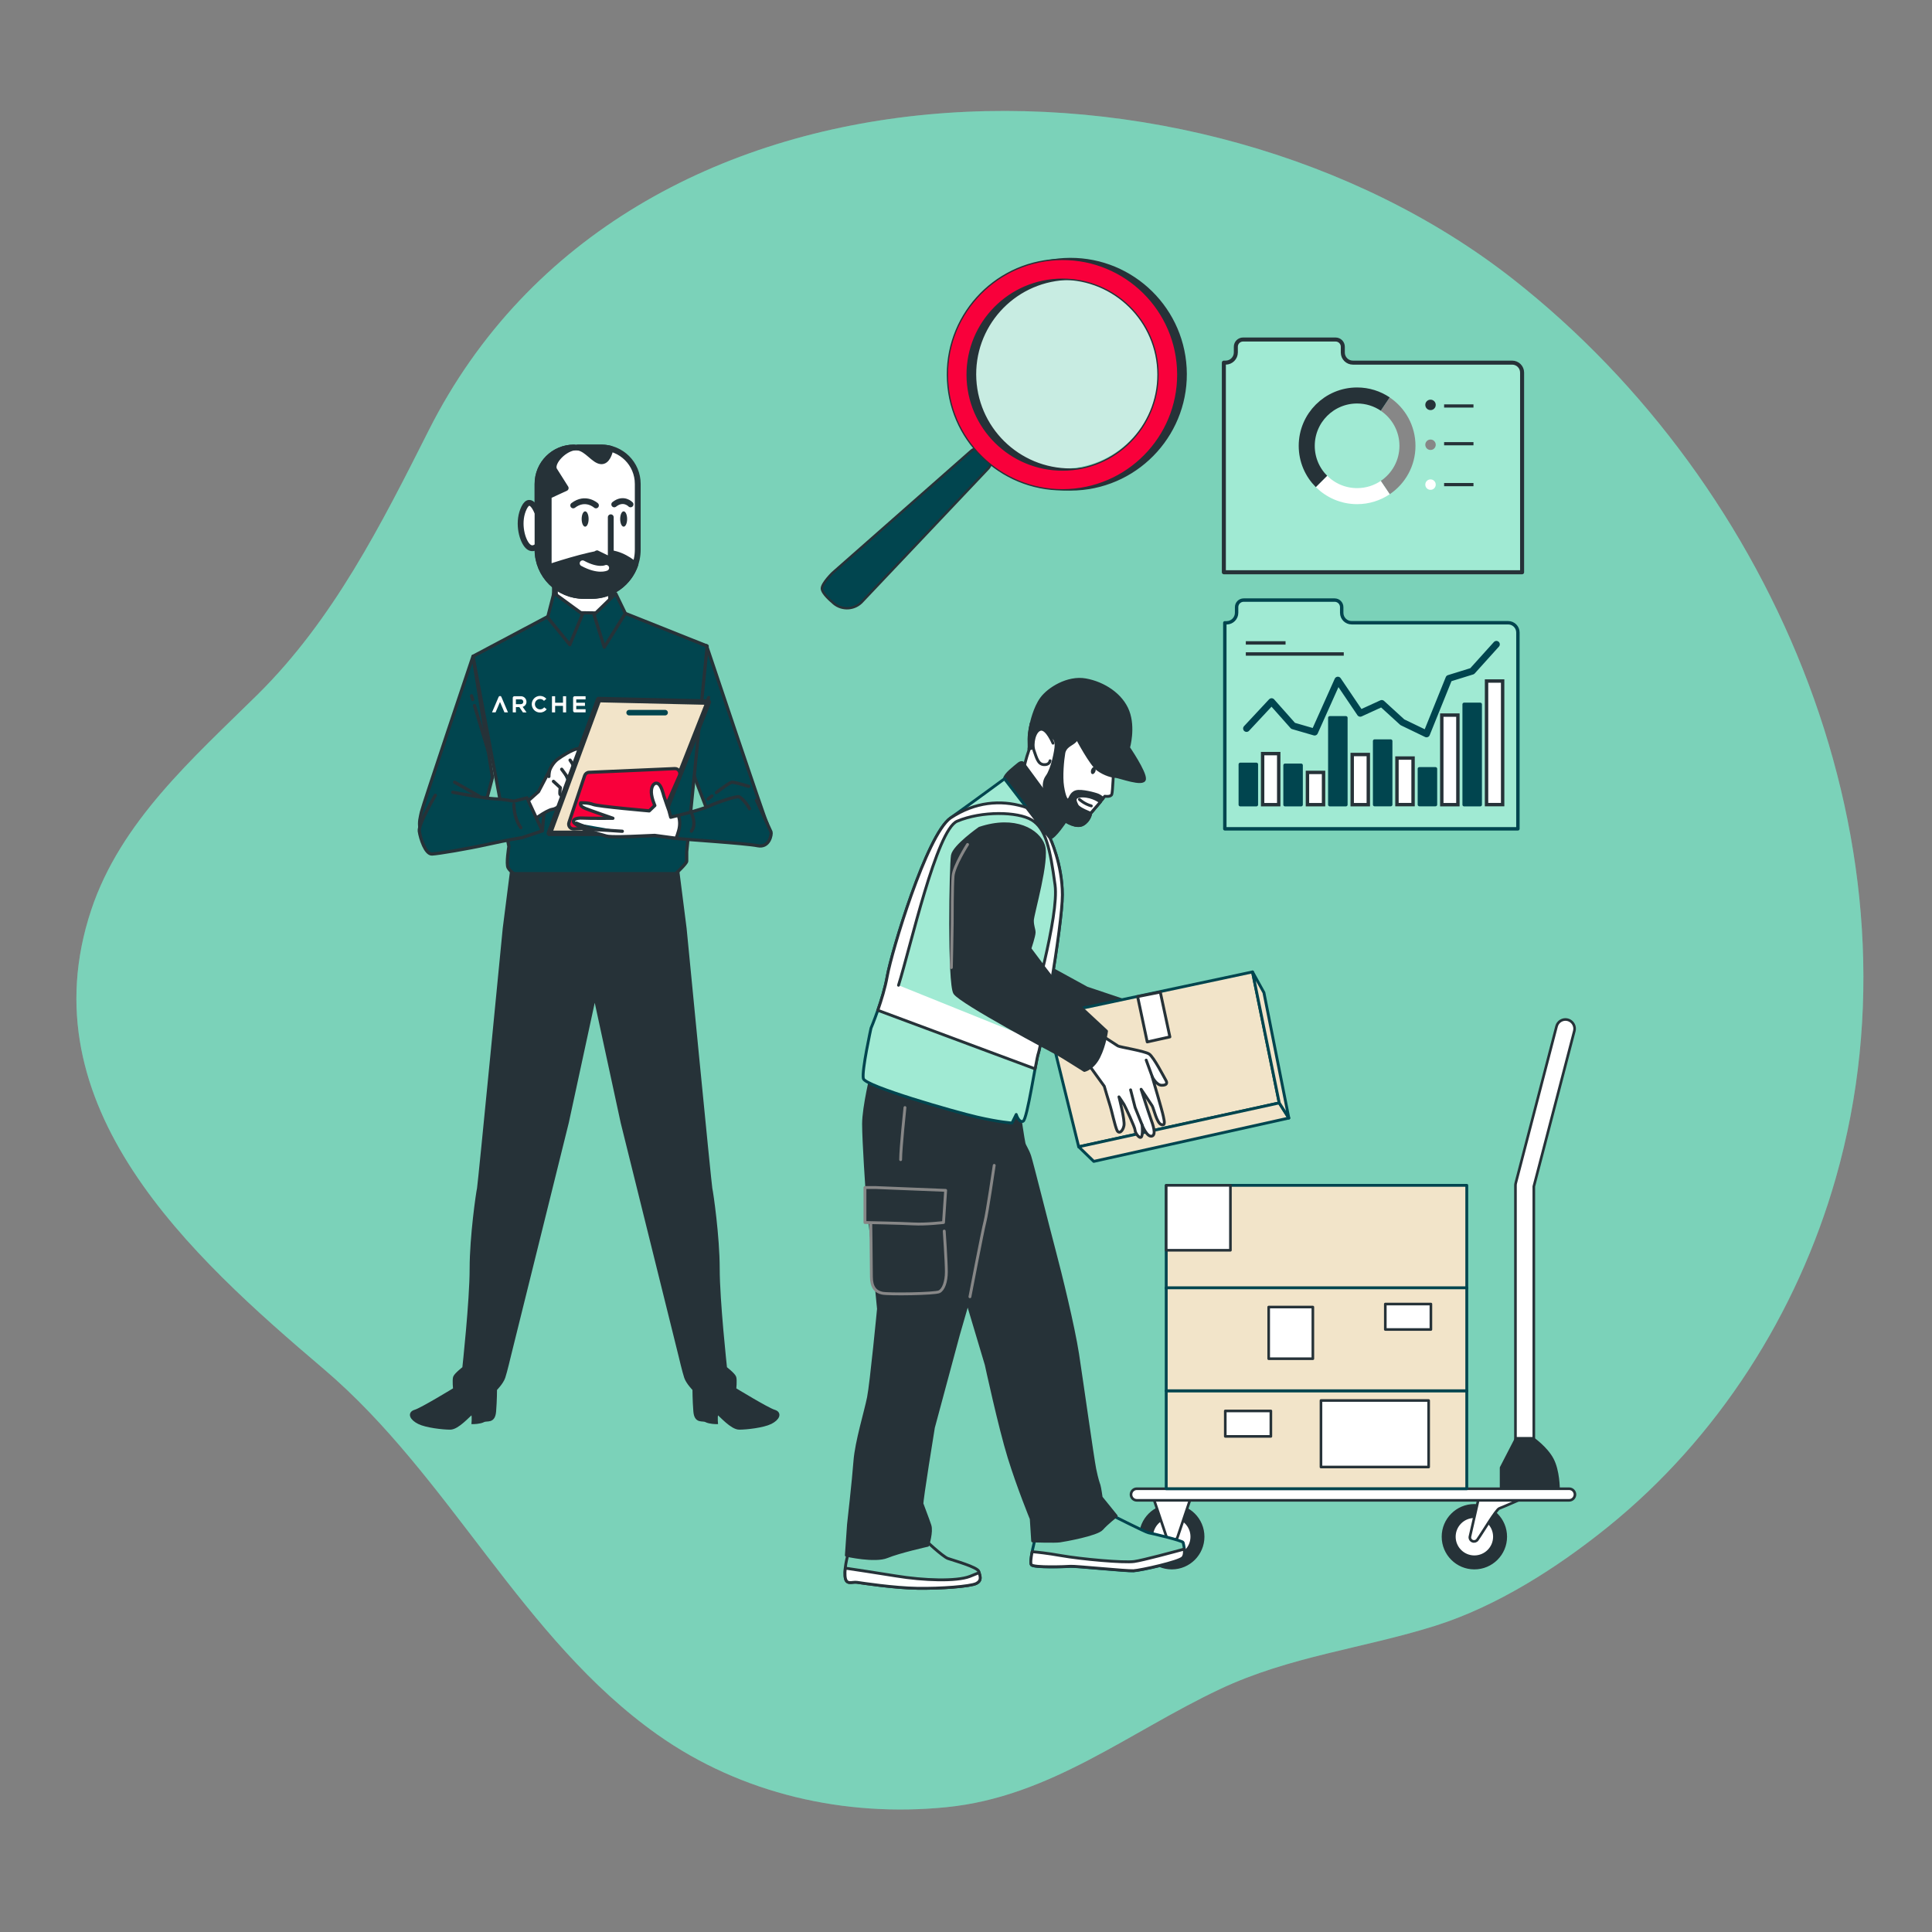 <svg xmlns="http://www.w3.org/2000/svg" xmlns:xlink="http://www.w3.org/1999/xlink" id="Livello_1" x="0px" y="0px" viewBox="0 0 300 300" style="enable-background:new 0 0 300 300;" xml:space="preserve"><rect x="0" y="0" width="300" height="300" fill="#808080" stroke="none"/><style type="text/css">	.st0{fill:#7CD2B9;}	.st1{opacity:0.24;fill:#7CD2B9;}	.st2{fill:#FFFFFF;stroke:#263238;stroke-width:0.702;stroke-linecap:round;stroke-linejoin:round;stroke-miterlimit:10;}	.st3{fill:#263238;stroke:#263238;stroke-width:0.702;stroke-linecap:round;stroke-linejoin:round;stroke-miterlimit:10;}	.st4{fill:none;stroke:#FFFFFF;stroke-width:0.702;stroke-linecap:round;stroke-linejoin:round;stroke-miterlimit:10;}	.st5{fill:#263238;}	.st6{fill:#FFFFFF;}	.st7{fill:none;stroke:#FFFFFF;stroke-width:0.601;stroke-linecap:round;stroke-linejoin:round;}	.st8{fill:none;stroke:#FFFFFF;stroke-width:0.601;stroke-linecap:round;stroke-linejoin:round;stroke-dasharray:1.803,1.803;}	.st9{fill:#01454F;}	.st10{fill:none;stroke:#F2E4C9;stroke-width:2.835;stroke-miterlimit:10;}	.st11{fill:#01454F;stroke:#01454F;stroke-width:0.452;stroke-miterlimit:10;}	.st12{fill:#D8D7D1;}	.st13{fill:#2C855A;stroke:#D8D7D1;stroke-width:1.124;stroke-miterlimit:10;}	.st14{fill:#11323B;stroke:#D8D7D1;stroke-width:0.75;stroke-miterlimit:10;}	.st15{fill:#2C855A;}	.st16{fill:#2C8559;}	.st17{fill:#338E65;}	.st18{fill:#3A936A;}	.st19{fill:#369866;}	.st20{fill:#339263;}	.st21{fill:#11323B;}	.st22{fill:#3A8966;}	.st23{fill:#379066;}	.st24{fill:#348A63;}	.st25{fill:#E0DDD6;}	.st26{fill:#3A8765;}	.st27{fill:#388A65;}	.st28{fill:#01454F;stroke:#01454F;stroke-miterlimit:10;}	.st29{fill:#CDCDCC;}	.st30{fill:#236E70;}	.st31{fill:none;}	.st32{fill:none;stroke:#01454F;stroke-width:1.374;stroke-linecap:round;stroke-miterlimit:10;}	.st33{fill:none;stroke:#01454F;stroke-width:2.061;stroke-linecap:square;stroke-miterlimit:10;}	.st34{fill:none;stroke:#01454F;stroke-width:1.679;stroke-linecap:round;stroke-miterlimit:10;}	.st35{fill:none;stroke:#01454F;stroke-width:2.518;stroke-linecap:square;stroke-miterlimit:10;}	.st36{fill-rule:evenodd;clip-rule:evenodd;fill:#7CD2B9;}	.st37{fill:#01454F;stroke:#FFFFFF;stroke-miterlimit:10;}	.st38{fill:#78C8D2;stroke:#01454F;stroke-miterlimit:10;}	.st39{fill:none;stroke:#27AAE1;stroke-width:2.771;stroke-linecap:round;stroke-linejoin:round;stroke-miterlimit:10;}	.st40{fill:#27AAE1;}	.st41{fill:none;stroke:#F15A29;stroke-width:2.771;stroke-linecap:round;stroke-linejoin:round;stroke-miterlimit:10;}	.st42{fill:none;stroke:#27AAE1;stroke-width:4.618;stroke-linecap:round;stroke-linejoin:round;stroke-miterlimit:10;}	.st43{fill:none;stroke:#F15A29;stroke-width:3.695;stroke-linecap:round;stroke-linejoin:round;stroke-miterlimit:10;}	.st44{fill:#FFFFFF;stroke:#01454F;stroke-miterlimit:10;}	.st45{fill:none;stroke:#01454F;stroke-width:1.161;stroke-linecap:round;stroke-linejoin:round;stroke-miterlimit:10;}	.st46{fill:#92E3A9;}	.st47{opacity:0.3;}	.st48{opacity:0.4;fill:#FFFFFF;}	.st49{opacity:0.7;fill:#FFFFFF;}	.st50{fill:#263238;stroke:#FFFFFF;stroke-width:0.271;stroke-linecap:round;stroke-linejoin:round;stroke-miterlimit:10;}	.st51{opacity:0.8;fill:#FFFFFF;}	.st52{fill:none;stroke:#263238;stroke-width:0.271;stroke-linecap:round;stroke-linejoin:round;stroke-miterlimit:10;}	.st53{fill:#FFFFFF;stroke:#263238;stroke-width:0.271;stroke-linecap:round;stroke-linejoin:round;stroke-miterlimit:10;}	.st54{fill:#01454F;stroke:#263238;stroke-width:0.271;stroke-linecap:round;stroke-linejoin:round;stroke-miterlimit:10;}	.st55{fill:#F9003B;}	.st56{fill:none;stroke:#263238;stroke-width:0.369;stroke-linecap:round;stroke-linejoin:round;stroke-miterlimit:10;}	.st57{fill:#F9003B;stroke:#263238;stroke-width:0.369;stroke-linecap:round;stroke-linejoin:round;stroke-miterlimit:10;}	.st58{fill:#EC644E;stroke:#263238;stroke-width:0.369;stroke-linecap:round;stroke-linejoin:round;stroke-miterlimit:10;}	.st59{fill:#263238;stroke:#FFFFFF;stroke-width:0.551;stroke-linecap:round;stroke-linejoin:round;stroke-miterlimit:10;}	.st60{fill:none;stroke:#263238;stroke-width:0.551;stroke-linecap:round;stroke-linejoin:round;stroke-miterlimit:10;}	.st61{fill:#FFFFFF;stroke:#263238;stroke-width:0.551;stroke-linecap:round;stroke-linejoin:round;stroke-miterlimit:10;}	.st62{fill:#01454F;stroke:#263238;stroke-width:0.551;stroke-linecap:round;stroke-linejoin:round;stroke-miterlimit:10;}	.st63{fill:none;stroke:#263238;stroke-width:0.749;stroke-linecap:round;stroke-linejoin:round;stroke-miterlimit:10;}	.st64{fill:#F9003B;stroke:#263238;stroke-width:0.749;stroke-linecap:round;stroke-linejoin:round;stroke-miterlimit:10;}	.st65{fill:#EC644E;stroke:#263238;stroke-width:0.749;stroke-linecap:round;stroke-linejoin:round;stroke-miterlimit:10;}	.st66{fill:none;stroke:#000000;stroke-width:1.276;stroke-linecap:round;stroke-linejoin:round;stroke-miterlimit:10;}	.st67{fill:none;stroke:#263238;stroke-width:3.829;stroke-linecap:round;stroke-linejoin:round;stroke-miterlimit:10;}	.st68{fill:#FFFFFF;stroke:#263238;stroke-width:1.276;stroke-linecap:round;stroke-linejoin:round;stroke-miterlimit:10;}	.st69{fill:none;stroke:#263238;stroke-width:1.276;stroke-linecap:round;stroke-linejoin:round;stroke-miterlimit:10;}	.st70{fill:#263238;stroke:#263238;stroke-width:1.276;stroke-linecap:round;stroke-linejoin:round;stroke-miterlimit:10;}	.st71{fill:#92E3A9;stroke:#263238;stroke-width:1.276;stroke-linecap:round;stroke-linejoin:round;stroke-miterlimit:10;}	.st72{fill:none;stroke:#263238;stroke-width:2.082;stroke-miterlimit:10;}	.st73{fill:#263238;stroke:#263238;stroke-width:0.52;stroke-miterlimit:10;}	.st74{fill:#01454F;stroke:#263238;stroke-width:0.52;stroke-miterlimit:10;}	.st75{fill:#FFFFFF;stroke:#263238;stroke-width:0.52;stroke-miterlimit:10;}	.st76{fill:none;stroke:#263238;stroke-width:0.52;stroke-miterlimit:10;}	.st77{fill:#F2F2F2;}	.st78{fill:#D7D2E3;}	.st79{fill:#F8F7FC;}	.st80{fill:#CAC5D6;}	.st81{fill:#B2ACBF;}	.st82{fill:#01454F;stroke:#01454F;stroke-width:0.132;stroke-miterlimit:10;}	.st83{opacity:0.05;fill:#FFFFFF;}	.st84{fill:#D6D6D6;}	.st85{fill:none;stroke:#01454F;stroke-width:1.226;stroke-miterlimit:10;}	.st86{opacity:0.6;}	.st87{fill:#EBEBEB;}	.st88{fill:#DBDBDB;}	.st89{fill:#FFC727;}	.st90{opacity:0.9;}	.st91{opacity:0.1;fill:#FFC727;}	.st92{opacity:0.1;}	.st93{opacity:0.3;fill:#FFFFFF;}	.st94{fill:#A6A6A6;}	.st95{fill:#FF9ABB;}	.st96{fill:#455A64;}	.st97{opacity:0.5;fill:#A4EDDF;}	.st98{opacity:0.7;fill:#7CD2B9;}	.st99{opacity:0.4;fill:#01454F;}	.st100{opacity:0.3;fill:#01454F;}	.st101{fill:#F2E4C9;}	.st102{opacity:0.3;fill:#F2E4C9;}	.st103{fill:#E8505B;}	.st104{opacity:0.8;}	.st105{opacity:0.2;}	.st106{fill:none;stroke:#F9003B;stroke-width:2.835;stroke-miterlimit:10;}	.st107{fill:#F5F5F5;}	.st108{fill:#E8505B;stroke:#FFFFFF;stroke-width:2.835;stroke-miterlimit:10;}	.st109{fill:#F9003B;stroke:#F2E4C9;stroke-width:2.835;stroke-miterlimit:10;}	.st110{fill:#FAFAFA;}	.st111{fill:#E0E0E0;}	.st112{opacity:0.5;}	.st113{fill:none;stroke:#263238;stroke-miterlimit:10;}	.st114{fill:#FFFFFF;stroke:#263238;stroke-linecap:round;stroke-linejoin:round;stroke-miterlimit:10;}	.st115{fill:#92E3A9;stroke:#263238;stroke-linecap:round;stroke-linejoin:round;stroke-miterlimit:10;}	.st116{fill:#263238;stroke:#263238;stroke-miterlimit:10;}	.st117{opacity:0.58;fill:#FFFFFF;stroke:#263238;stroke-miterlimit:10;}	.st118{fill:#FFFFFF;stroke:#263238;stroke-miterlimit:10;}	.st119{fill:#92E3A9;stroke:#263238;stroke-miterlimit:10;}	.st120{fill:none;stroke:#263238;stroke-linecap:round;stroke-linejoin:round;stroke-miterlimit:10;stroke-dasharray:3;}	.st121{fill:none;stroke:#263238;stroke-linecap:round;stroke-linejoin:round;}	.st122{fill:none;stroke:#263238;stroke-linecap:round;stroke-linejoin:round;stroke-dasharray:2.995,2.995;}	.st123{fill:#263238;stroke:#263238;stroke-linecap:round;stroke-linejoin:round;stroke-miterlimit:10;}	.st124{opacity:0.36;fill:#FFFFFF;}	.st125{fill:none;stroke:#263238;stroke-linecap:round;stroke-linejoin:round;stroke-miterlimit:10;}	.st126{fill:#27DEBF;}	.st127{opacity:0.15;}	.st128{opacity:0.05;}	.st129{opacity:0.4;}	.st130{opacity:0.65;fill:#FFFFFF;}	.st131{opacity:0.6;fill:#FFFFFF;}	.st132{opacity:0.55;fill:#FFFFFF;}	.st133{opacity:0.45;fill:#FFFFFF;}	.st134{opacity:0.85;fill:#FFFFFF;}	.st135{opacity:0.75;fill:#FFFFFF;}	.st136{opacity:0.9;fill:#FFFFFF;}	.st137{fill:#37474F;}	.st138{opacity:0.42;}	.st139{opacity:0.35;}	.st140{fill:#FFA8A7;}	.st141{fill:#F28F8F;}	.st142{fill:#FFFFFF;stroke:#263238;stroke-width:0.859;stroke-linecap:round;stroke-linejoin:round;stroke-miterlimit:10;}	.st143{fill:#F9003B;stroke:#263238;stroke-width:0.859;stroke-linecap:round;stroke-linejoin:round;stroke-miterlimit:10;}	.st144{fill:none;stroke:#FFFFFF;stroke-linecap:round;stroke-linejoin:round;}	.st145{fill:none;stroke:#FFFFFF;stroke-linecap:round;stroke-linejoin:round;stroke-dasharray:2.995,2.995;}	.st146{fill:#F2E4C9;stroke:#01454F;stroke-linecap:round;stroke-linejoin:round;stroke-miterlimit:10;}	.st147{fill:#E6E6E6;}	.st148{fill:#F0F0F0;}	.st149{fill:#407BFF;}	.st150{opacity:0.7;}	.st151{fill:none;stroke:#407BFF;stroke-width:8;stroke-miterlimit:10;}	.st152{opacity:0.5;fill:#FFFFFF;}	.st153{fill:#E4897B;}	.st154{opacity:0.1;fill:#FFFFFF;}	.st155{opacity:0.2;fill:#FFFFFF;}	.st156{fill:#DE5753;}	.st157{fill:none;stroke:#263238;stroke-width:0.299;stroke-linecap:round;stroke-linejoin:round;stroke-miterlimit:10;}	.st158{fill:none;stroke:#263238;stroke-width:1.196;stroke-miterlimit:10;}	.st159{fill:none;stroke:#FFFFFF;stroke-width:0.598;stroke-miterlimit:10;}	.st160{fill:none;stroke:#263238;stroke-width:2;stroke-linecap:round;stroke-linejoin:round;stroke-miterlimit:10;}	.st161{fill:#FFFFFF;stroke:#263238;stroke-width:0.452;stroke-linecap:round;stroke-linejoin:round;stroke-miterlimit:10;}	.st162{fill:#F9003B;stroke:#263238;stroke-width:0.452;stroke-linecap:round;stroke-linejoin:round;stroke-miterlimit:10;}	.st163{fill:none;stroke:#F2E4C9;stroke-width:1.545;stroke-miterlimit:10;}	.st164{fill:#F2E4C9;stroke:#01454F;stroke-width:0.128;stroke-linecap:round;stroke-linejoin:round;stroke-miterlimit:10;}	.st165{fill:none;stroke:#F9003B;stroke-width:2.066;stroke-linecap:round;stroke-linejoin:round;stroke-miterlimit:10;}	.st166{fill:#7CD2B9;stroke:#01454F;stroke-width:1.063;stroke-miterlimit:10;}	.st167{fill:#FAFAFA;stroke:#01454F;stroke-width:0.452;stroke-miterlimit:10;}	.st168{fill:#FFFFFF;stroke:#263238;stroke-width:0.276;stroke-linecap:round;stroke-linejoin:round;stroke-miterlimit:10;}	.st169{fill:#F9003B;stroke:#263238;stroke-width:0.276;stroke-linecap:round;stroke-linejoin:round;stroke-miterlimit:10;}	.st170{opacity:0.73;fill:#FFFFFF;}	.st171{fill:none;stroke:#F9003B;stroke-width:0.912;stroke-miterlimit:10;}	.st172{fill:none;stroke:#01454F;stroke-width:0.322;stroke-linecap:round;stroke-linejoin:round;}	.st173{fill:none;stroke:#01454F;stroke-width:0.322;stroke-linecap:round;stroke-linejoin:round;stroke-dasharray:0.964,0.964;}	.st174{fill:#F2E4C9;stroke:#01454F;stroke-width:0.322;stroke-linecap:round;stroke-linejoin:round;stroke-miterlimit:10;}	.st175{fill:none;stroke:#F9003B;stroke-width:1.262;stroke-linecap:round;stroke-linejoin:round;stroke-miterlimit:10;}	.st176{fill:#407BFF;stroke:#F2E4C9;stroke-width:0.322;stroke-miterlimit:10;}	.st177{fill:#01454F;stroke:#01454F;stroke-width:0.649;stroke-miterlimit:10;}	.st178{fill:#407BFF;stroke:#F9003B;stroke-width:0.322;stroke-miterlimit:10;}	.st179{fill:none;stroke:#F9003B;stroke-width:1.015;stroke-miterlimit:10;}	.st180{fill:#FFFFFF;stroke:#263238;stroke-width:0.234;stroke-linecap:round;stroke-linejoin:round;stroke-miterlimit:10;}	.st181{fill:#F9003B;stroke:#263238;stroke-width:0.234;stroke-linecap:round;stroke-linejoin:round;stroke-miterlimit:10;}	.st182{fill:none;stroke:#F9003B;stroke-width:0.772;stroke-miterlimit:10;}	.st183{fill:none;stroke:#01454F;stroke-width:0.272;stroke-linecap:round;stroke-linejoin:round;}	.st184{fill:none;stroke:#01454F;stroke-width:0.272;stroke-linecap:round;stroke-linejoin:round;stroke-dasharray:0.815,0.815;}	.st185{fill:#F2E4C9;stroke:#01454F;stroke-width:0.272;stroke-linecap:round;stroke-linejoin:round;stroke-miterlimit:10;}	.st186{fill:none;stroke:#F9003B;stroke-width:1.068;stroke-linecap:round;stroke-linejoin:round;stroke-miterlimit:10;}	.st187{fill:#407BFF;stroke:#F2E4C9;stroke-width:0.272;stroke-miterlimit:10;}	.st188{fill:#01454F;stroke:#01454F;stroke-width:0.549;stroke-miterlimit:10;}	.st189{fill:#407BFF;stroke:#F9003B;stroke-width:0.272;stroke-miterlimit:10;}	.st190{fill:none;stroke:#F9003B;stroke-width:0.859;stroke-miterlimit:10;}			.st191{fill:none;stroke:#FFFFFF;stroke-width:0.668;stroke-linecap:round;stroke-linejoin:round;stroke-miterlimit:10;stroke-dasharray:2.004;}	.st192{fill:#FFFFFF;stroke:#263238;stroke-width:0.574;stroke-linecap:round;stroke-linejoin:round;stroke-miterlimit:10;}	.st193{fill:#F9003B;stroke:#263238;stroke-width:0.574;stroke-linecap:round;stroke-linejoin:round;stroke-miterlimit:10;}	.st194{fill:none;stroke:#FFFFFF;stroke-width:1.893;stroke-miterlimit:10;}	.st195{fill:none;stroke:#F9003B;stroke-width:2.619;stroke-linecap:round;stroke-linejoin:round;stroke-miterlimit:10;}	.st196{fill:#407BFF;stroke:#F2E4C9;stroke-width:0.668;stroke-miterlimit:10;}	.st197{fill:#FFFFFF;stroke:#01454F;stroke-width:1.348;stroke-miterlimit:10;}	.st198{fill:#407BFF;stroke:#F9003B;stroke-width:0.668;stroke-miterlimit:10;}	.st199{fill:none;stroke:#F9003B;stroke-width:2.107;stroke-miterlimit:10;}	.st200{fill:none;stroke:#FFFFFF;stroke-width:0.668;stroke-linecap:round;stroke-linejoin:round;}	.st201{fill:none;stroke:#FFFFFF;stroke-width:0.668;stroke-linecap:round;stroke-linejoin:round;stroke-dasharray:2,2;}	.st202{fill:#F2E4C9;stroke:#FFFFFF;stroke-width:1.348;stroke-miterlimit:10;}	.st203{fill:#E8E8EB;}	.st204{fill:#EEC44A;}	.st205{fill:#F0CD64;}	.st206{fill:#85C7AE;}	.st207{fill:#97CFBA;}	.st208{fill:#E18370;}	.st209{fill:#E59585;}	.st210{fill:#74A4D6;}	.st211{fill:#88B1DC;}	.st212{fill:#D86175;}	.st213{fill:#DE7889;}	.st214{fill:#E4883C;}	.st215{fill:#E89958;}	.st216{opacity:0.3;clip-path:url(#SVGID_2_);}	.st217{opacity:0.2;clip-path:url(#SVGID_4_);}	.st218{opacity:0.2;clip-path:url(#SVGID_6_);}	.st219{opacity:0.2;clip-path:url(#SVGID_8_);}	.st220{opacity:0.2;clip-path:url(#SVGID_10_);}	.st221{opacity:0.2;clip-path:url(#SVGID_12_);}	.st222{opacity:0.2;clip-path:url(#SVGID_14_);}	.st223{opacity:0.2;clip-path:url(#SVGID_16_);}	.st224{opacity:0.2;clip-path:url(#SVGID_18_);}	.st225{opacity:0.2;clip-path:url(#SVGID_20_);}	.st226{opacity:0.2;clip-path:url(#SVGID_22_);}	.st227{opacity:0.2;clip-path:url(#SVGID_24_);}	.st228{fill:#BEE0EE;}	.st229{opacity:0.2;clip-path:url(#SVGID_26_);}	.st230{opacity:0.2;clip-path:url(#SVGID_28_);}	.st231{opacity:0.2;clip-path:url(#SVGID_30_);}	.st232{opacity:0.2;clip-path:url(#SVGID_32_);}	.st233{fill:#464445;}	.st234{opacity:0.2;clip-path:url(#SVGID_34_);}	.st235{fill:#5E5D5F;}	.st236{clip-path:url(#SVGID_36_);}	.st237{fill:#F2E4C9;stroke:#01454F;stroke-width:0.736;stroke-linecap:round;stroke-linejoin:round;stroke-miterlimit:10;}	.st238{opacity:0.8;fill:#7CD2B9;stroke:#01454F;stroke-width:1.335;stroke-miterlimit:10;}	.st239{fill:none;stroke:#263238;stroke-width:0.736;stroke-linecap:round;stroke-linejoin:round;stroke-miterlimit:10;}	.st240{fill:#F2E4C9;stroke:#263238;stroke-width:0.736;stroke-linecap:round;stroke-linejoin:round;stroke-miterlimit:10;}	.st241{fill:#EC644E;stroke:#263238;stroke-width:0.736;stroke-linecap:round;stroke-linejoin:round;stroke-miterlimit:10;}			.st242{fill:none;stroke:#FFFFFF;stroke-width:0.73;stroke-linecap:round;stroke-linejoin:round;stroke-miterlimit:10;stroke-dasharray:2.191;}	.st243{fill:#FFFFFF;stroke:#263238;stroke-width:0.675;stroke-linecap:round;stroke-linejoin:round;stroke-miterlimit:10;}	.st244{fill:#01454F;stroke:#263238;stroke-width:0.675;stroke-linecap:round;stroke-linejoin:round;stroke-miterlimit:10;}	.st245{fill:none;stroke:#263238;stroke-width:0.917;stroke-linecap:round;stroke-linejoin:round;stroke-miterlimit:10;}	.st246{fill:#F9003B;stroke:#263238;stroke-width:0.917;stroke-linecap:round;stroke-linejoin:round;stroke-miterlimit:10;}	.st247{fill:#EC644E;stroke:#263238;stroke-width:0.917;stroke-linecap:round;stroke-linejoin:round;stroke-miterlimit:10;}	.st248{fill:#FFFFFF;stroke:#263238;stroke-width:0.811;stroke-miterlimit:10;}	.st249{fill:#01454F;stroke:#263238;stroke-width:0.811;stroke-miterlimit:10;}	.st250{fill:#7CD2B9;stroke:#263238;stroke-width:0.811;stroke-miterlimit:10;}	.st251{fill:#01454F;stroke:#01454F;stroke-width:0.811;stroke-miterlimit:10;}	.st252{fill:#263238;stroke:#FFFFFF;stroke-width:0.654;stroke-linecap:round;stroke-linejoin:round;stroke-miterlimit:10;}	.st253{opacity:0.8;fill:#7CD2B9;stroke:#FFFFFF;stroke-width:1.186;stroke-miterlimit:10;}	.st254{fill:none;stroke:#263238;stroke-width:0.654;stroke-linecap:round;stroke-linejoin:round;stroke-miterlimit:10;}	.st255{fill:#FFFFFF;stroke:#263238;stroke-width:0.6;stroke-linecap:round;stroke-linejoin:round;stroke-miterlimit:10;}	.st256{fill:#01454F;stroke:#263238;stroke-width:0.6;stroke-linecap:round;stroke-linejoin:round;stroke-miterlimit:10;}	.st257{fill:none;stroke:#263238;stroke-width:0.814;stroke-linecap:round;stroke-linejoin:round;stroke-miterlimit:10;}	.st258{fill:#F9003B;stroke:#263238;stroke-width:0.814;stroke-linecap:round;stroke-linejoin:round;stroke-miterlimit:10;}	.st259{fill:#EC644E;stroke:#263238;stroke-width:0.814;stroke-linecap:round;stroke-linejoin:round;stroke-miterlimit:10;}	.st260{fill:#FFFFFF;stroke:#263238;stroke-width:0.72;stroke-miterlimit:10;}	.st261{fill:#263238;stroke:#263238;stroke-width:0.72;stroke-miterlimit:10;}	.st262{fill:#92E3A9;stroke:#263238;stroke-width:0.72;stroke-miterlimit:10;}	.st263{fill:#7CD2B9;stroke:#263238;stroke-width:0.72;stroke-miterlimit:10;}	.st264{fill:none;stroke:#263238;stroke-width:0.72;stroke-miterlimit:10;}	.st265{fill:#01454F;stroke:#263238;stroke-width:2.5;stroke-linecap:round;stroke-linejoin:round;stroke-miterlimit:10;}	.st266{fill:#C6FF00;}	.st267{fill:#C6FF00;stroke:#263238;stroke-linecap:round;stroke-linejoin:round;stroke-miterlimit:10;}	.st268{fill:none;stroke:#263238;stroke-width:0.818;stroke-linecap:round;stroke-linejoin:round;stroke-miterlimit:10;}	.st269{fill:#FFFFFF;stroke:#263238;stroke-width:0.818;stroke-linecap:round;stroke-linejoin:round;stroke-miterlimit:10;}	.st270{fill:#C6FF00;stroke:#263238;stroke-width:0.818;stroke-linecap:round;stroke-linejoin:round;stroke-miterlimit:10;}			.st271{fill:none;stroke:#FFFFFF;stroke-width:0.573;stroke-linecap:round;stroke-linejoin:round;stroke-miterlimit:10;stroke-dasharray:1.719;}	.st272{fill:#FFFFFF;stroke:#263238;stroke-width:0.644;stroke-linecap:round;stroke-linejoin:round;stroke-miterlimit:10;}	.st273{fill:#7CD2B9;stroke:#263238;stroke-width:0.644;stroke-linecap:round;stroke-linejoin:round;stroke-miterlimit:10;}	.st274{fill:#FFFFFF;stroke:#01454F;stroke-width:1.554;stroke-miterlimit:10;}	.st275{fill:#F9003B;stroke:#01454F;stroke-width:1.554;stroke-miterlimit:10;}	.st276{fill:#FFFFFF;stroke:#01454F;stroke-width:0.992;stroke-miterlimit:10;}	.st277{fill:#7CD2B9;stroke:#01454F;stroke-width:1.554;stroke-miterlimit:10;}	.st278{fill:#7CD2B9;stroke:#263238;stroke-width:1.554;stroke-miterlimit:10;}	.st279{fill:#F9003B;stroke:#263238;stroke-width:0.992;stroke-miterlimit:10;}	.st280{fill:#7CD2B9;stroke:#01454F;stroke-width:0.992;stroke-miterlimit:10;}	.st281{fill:#01454F;stroke:#01454F;stroke-width:1.554;stroke-miterlimit:10;}	.st282{fill:#FFFFFF;stroke:#7CD2B9;stroke-width:1.554;stroke-miterlimit:10;}	.st283{opacity:0.58;fill:#FFFFFF;stroke:#263238;stroke-width:0.954;stroke-miterlimit:10;}	.st284{fill:#7CD2B9;stroke:#01454F;stroke-width:0.954;stroke-miterlimit:10;}	.st285{fill:#263238;stroke:#263238;stroke-width:0.954;stroke-miterlimit:10;}	.st286{fill:none;stroke:#263238;stroke-width:0.798;stroke-linecap:round;stroke-linejoin:round;stroke-miterlimit:10;}	.st287{fill:#92E3A9;stroke:#263238;stroke-width:0.798;stroke-linecap:round;stroke-linejoin:round;stroke-miterlimit:10;}	.st288{fill:#263238;stroke:#263238;stroke-width:0.798;stroke-linecap:round;stroke-linejoin:round;stroke-miterlimit:10;}	.st289{fill:#FFFFFF;stroke:#263238;stroke-width:0.399;stroke-linecap:round;stroke-linejoin:round;stroke-miterlimit:10;}	.st290{fill:#C7C7C7;stroke:#263238;stroke-width:0.798;stroke-linecap:round;stroke-linejoin:round;stroke-miterlimit:10;}	.st291{fill:#FFFFFF;stroke:#263238;stroke-width:0.798;stroke-linecap:round;stroke-linejoin:round;stroke-miterlimit:10;}	.st292{fill:#919191;stroke:#263238;stroke-width:0.798;stroke-linecap:round;stroke-linejoin:round;stroke-miterlimit:10;}	.st293{fill:#FFFFFF;stroke:#01454F;stroke-width:1.628;stroke-miterlimit:10;}	.st294{fill:#F2E4C9;stroke:#01454F;stroke-width:1.628;stroke-miterlimit:10;}	.st295{fill:#F9003B;stroke:#01454F;stroke-width:1.628;stroke-miterlimit:10;}	.st296{fill:#7CD2B9;stroke:#263238;stroke-width:1.565;stroke-linecap:round;stroke-linejoin:round;stroke-miterlimit:10;}	.st297{fill:#FF725E;}	.st298{fill:#7CD2B9;stroke:#000000;stroke-width:0.537;stroke-miterlimit:10;}	.st299{fill:#FFBF9D;}	.st300{fill:none;stroke:#FFFFFF;stroke-width:0.462;stroke-miterlimit:10;}	.st301{fill:#AE7461;}	.st302{fill:#6F4439;}	.st303{fill:#FF9A6C;}	.st304{fill:#A4EDDF;}	.st305{fill:#ADCF3C;}	.st306{fill:#005848;}	.st307{fill:#00B597;}	.st308{clip-path:url(#SVGID_38_);}	.st309{fill:#E4F1DF;}	.st310{fill:#FFF58A;}	.st311{fill:#5B741B;}	.st312{opacity:0.2;fill:#005848;}	.st313{clip-path:url(#SVGID_40_);}	.st314{clip-path:url(#SVGID_42_);}	.st315{opacity:0.1;fill:#005848;}	.st316{fill:#7CD2B9;stroke:#01454F;stroke-miterlimit:10;}	.st317{fill:none;stroke:#01454F;stroke-miterlimit:10;}	.st318{fill:#7CD2B9;stroke:#01454F;stroke-width:0.193;stroke-linecap:round;stroke-linejoin:round;stroke-miterlimit:10;}	.st319{fill:#01454F;stroke:#263238;stroke-width:0.193;stroke-linecap:round;stroke-linejoin:round;stroke-miterlimit:10;}	.st320{fill:#01454F;stroke:#FFFFFF;stroke-width:0.193;stroke-linecap:round;stroke-linejoin:round;stroke-miterlimit:10;}	.st321{enable-background:new    ;}	.st322{fill:url(#SVGID_43_);}	.st323{clip-path:url(#SVGID_45_);}	.st324{fill:url(#SVGID_48_);}	.st325{fill:#F2D9C2;}	.st326{fill:#F3CEBB;}	.st327{fill:#F3C3B5;}	.st328{fill:#F3B9AE;}	.st329{fill:#F4AEA7;}	.st330{fill:#F4A3A0;}	.st331{fill:#F4989A;}	.st332{fill:#F58D93;}	.st333{fill:#F5828C;}	.st334{fill:#F57785;}	.st335{fill:#F66D7F;}	.st336{fill:#F66278;}	.st337{fill:#F65771;}	.st338{fill:#F74C6A;}	.st339{fill:#F74164;}	.st340{fill:#F7365D;}	.st341{fill:#F82B56;}	.st342{fill:#F8214F;}	.st343{fill:#F81649;}	.st344{fill:#F90B42;}	.st345{fill:#407BFF;stroke:#F9003B;stroke-width:0.667;stroke-miterlimit:10;}	.st346{fill:none;stroke:#F9003B;stroke-width:2.104;stroke-miterlimit:10;}	.st347{fill:none;stroke:#263238;stroke-width:0.801;stroke-miterlimit:10;}	.st348{fill:#263238;stroke:#263238;stroke-width:0.2;stroke-miterlimit:10;}	.st349{fill:#01454F;stroke:#263238;stroke-width:0.2;stroke-miterlimit:10;}	.st350{fill:#FFFFFF;stroke:#263238;stroke-width:0.2;stroke-miterlimit:10;}	.st351{fill:none;stroke:#263238;stroke-width:0.2;stroke-miterlimit:10;}	.st352{fill:#01454F;stroke:#01454F;stroke-width:0.069;stroke-miterlimit:10;}	.st353{fill:none;stroke:#01454F;stroke-width:0.638;stroke-miterlimit:10;}	.st354{fill:#01454F;stroke:#FFFFFF;stroke-width:0.476;stroke-miterlimit:10;}	.st355{fill:#C0392B;}	.st356{fill:#19242E;}	.st357{fill:#263238;stroke:#263238;stroke-width:0.157;stroke-miterlimit:10;}	.st358{fill:#354B61;}	.st359{fill:#45617D;}	.st360{fill:#F1C40F;}	.st361{fill:#E67E22;}	.st362{fill:#F39C12;}	.st363{fill:#B04600;}	.st364{fill:#E3E7E8;}	.st365{opacity:0.2;fill:#ECF0F1;}	.st366{opacity:0.5;fill:#B04600;}	.st367{fill:#BF5F21;}	.st368{fill:#7D3200;}	.st369{fill:#BDC3C7;}	.st370{opacity:0.5;fill:#95A5A6;}	.st371{fill:#ECF0F1;}	.st372{fill:#2E2E2D;stroke:#F2E4C9;stroke-width:0.257;stroke-miterlimit:10;}	.st373{fill:#3C3C3B;stroke:#F2E4C9;stroke-width:0.257;stroke-miterlimit:10;}	.st374{fill:none;stroke:#D8C5A9;stroke-width:0.257;stroke-miterlimit:10;}	.st375{fill:#D8C5A9;}	.st376{fill:#01454F;stroke:#F2E4C9;stroke-width:0.257;stroke-miterlimit:10;}	.st377{fill:none;stroke:#F2E4C9;stroke-width:0.257;stroke-miterlimit:10;}	.st378{fill:#2E2E2D;stroke:#F2E4C9;stroke-width:2.473;stroke-miterlimit:10;}	.st379{fill:none;stroke:#D8C5A9;stroke-width:2.473;stroke-miterlimit:10;}	.st380{fill:#01454F;stroke:#F2E4C9;stroke-width:2.473;stroke-miterlimit:10;}	.st381{fill:none;stroke:#F2E4C9;stroke-width:2.473;stroke-miterlimit:10;}	.st382{fill:#6D7A74;}	.st383{fill:#FCFCFC;}	.st384{fill:#FDFDFD;}	.st385{fill:#7A7A7A;}	.st386{fill:#7E7E7E;}	.st387{fill:#7F7F7F;}	.st388{fill:#656565;}	.st389{fill:#F6F6F6;}	.st390{fill:#FBFBFB;}	.st391{fill:#F3F3F3;}	.st392{fill:#6B6B6B;}	.st393{fill:#686868;}	.st394{fill:#6E6E6E;}	.st395{fill:#F1F1F1;}	.st396{fill:#626262;}	.st397{fill:#6F6F6F;}	.st398{fill:#5F5F5F;}	.st399{fill:#707070;}	.st400{fill:#201F24;}	.st401{fill:#7D7D7D;}	.st402{fill:#606060;}	.st403{fill:#212025;}	.st404{fill:#6C6C6C;}	.st405{fill:#757576;}	.st406{fill:#0C6638;}	.st407{fill:#6D6D6D;}	.st408{fill:#767676;}	.st409{fill:#7C7C7C;}	.st410{fill:#474747;}	.st411{fill:#080909;}	.st412{fill:#F9F9F9;}	.st413{fill:#797979;}	.st414{fill:#747474;}	.st415{fill:#7B7B7B;}	.st416{fill:#777777;}	.st417{fill:#616161;}	.st418{fill:#DADADA;}	.st419{fill:#787878;}	.st420{fill:#464646;}	.st421{fill:#E3E3E3;}	.st422{fill:#737373;}	.st423{fill:#4C4C4C;}	.st424{fill:#F7F7F7;}	.st425{fill:#4A4A4A;}	.st426{fill:#D7D7D7;}	.st427{fill:#878787;}	.st428{fill:#2C312F;}	.st429{fill:#494949;}	.st430{fill:#444444;}	.st431{fill:#4E4E4E;}	.st432{fill:#3D3D3D;}	.st433{fill:#666666;}	.st434{fill:#D3D3D3;}	.st435{fill:#4D4D4D;}	.st436{fill:#646464;}	.st437{fill:#535353;}	.st438{fill:#4B4B4B;}	.st439{fill:#505050;}	.st440{fill:#252525;}	.st441{fill:#262626;}	.st442{fill:#C2C2C2;}	.st443{fill:#C5C5C5;}	.st444{fill:#C4C4C4;}	.st445{fill:#C3C3C3;}	.st446{fill:#3A3A3A;}	.st447{fill:#3F3F3F;}	.st448{fill:#676767;}	.st449{fill:#6A6B6B;}	.st450{fill:#6A6A6A;}	.st451{fill:#696969;}	.st452{fill:#757575;}	.st453{fill:#636363;}	.st454{fill:#727272;}	.st455{fill:#6B6D6C;}	.st456{fill:#5E5E5E;}	.st457{fill:#5A5A5A;}	.st458{fill:#717171;}	.st459{fill:#727373;}	.st460{fill:#5B5B5B;}	.st461{fill:#B6B6B6;}	.st462{fill:#6E706F;}	.st463{fill:#B2B2B2;}	.st464{fill:#5D5D5D;}	.st465{fill:#868686;}	.st466{fill:#585858;}	.st467{fill:#D0D0D0;}	.st468{fill:#575757;}	.st469{fill:#F4F4F4;}	.st470{fill:#5C5C5C;}	.st471{fill:#FBFCFC;}	.st472{fill:#A2A2A2;}	.st473{fill:#595959;}	.st474{fill:#B4B4B4;}	.st475{fill:#838383;}	.st476{fill:#6C6D6D;}	.st477{fill:#6F706F;}	.st478{fill:#E9E9E9;}	.st479{fill:#727372;}	.st480{fill:#BABABA;}	.st481{fill:#F8F8F8;}	.st482{fill:#808080;}	.st483{fill:#8A8A8A;}	.st484{fill:#888888;}	.st485{fill:#555555;}	.st486{fill:#272727;}	.st487{fill:#8F8F8F;}	.st488{fill:#C6C6C6;}	.st489{fill:#171717;}	.st490{fill:#898989;}	.st491{fill:#FEFEFE;}	.st492{fill:#ECECEC;}	.st493{fill:#EEEEEE;}	.st494{fill:#EAEAEA;}	.st495{fill:#E7E7E7;}	.st496{fill:#E8E8E8;}	.st497{fill:#E1E1E1;}	.st498{fill:#848484;}	.st499{fill:#A1A1A1;}	.st500{fill:#BFBFBF;}	.st501{fill:#F8F9F9;}	.st502{fill:#E2E2E2;}	.st503{fill:#E9EAEA;}	.st504{fill:#F3F4F3;}	.st505{fill:#FAFBFB;}	.st506{fill:#E5E5E5;}	.st507{fill:#D9D9D9;}	.st508{fill:#D2D2D2;}	.st509{fill:#CDCDCD;}	.st510{fill:#6E6F6F;}	.st511{fill:#C6C8C8;}	.st512{fill:#E4E4E4;}	.st513{fill:#EFEFEF;}	.st514{fill:#DFDFDF;}	.st515{fill:#D4D4D4;}	.st516{fill:#939393;}	.st517{fill:#DEDEDE;}	.st518{fill:#EDEDED;}	.st519{fill:#F6F7F7;}	.st520{fill:#C7C7C7;}	.st521{fill:#818181;}	.st522{fill:#545454;}	.st523{fill:#BCBCBC;}	.st524{fill:#AAAAAA;}	.st525{fill:#A8A8A8;}	.st526{fill:#5A5B5B;}	.st527{fill:#F2F4F3;}	.st528{fill:#A9AAAA;}	.st529{fill:#B5B5B5;}	.st530{fill:#999999;}	.st531{fill:#CFCFCF;}	.st532{fill:#B8B8B8;}	.st533{fill:#D5D5D5;}	.st534{fill:#707271;}	.st535{fill:#636464;}	.st536{fill:#666767;}	.st537{fill:#B0B0B0;}	.st538{fill:#FBFCFB;}	.st539{fill:#C0C0C0;}	.st540{fill:#ABADAE;}	.st541{fill:#B1B2B2;}	.st542{fill:#DCDEDF;}	.st543{fill:#CBCBCB;}	.st544{fill:#8B8B8B;}	.st545{fill:#DDDDDD;}	.st546{fill:#CECECE;}	.st547{fill:#DCDCDC;}	.st548{fill:#CACACA;}	.st549{fill:#B7B7B7;}	.st550{fill:#565656;}	.st551{fill:none;stroke:#01454F;stroke-width:0.541;stroke-linecap:round;stroke-linejoin:round;stroke-miterlimit:10;}	.st552{fill:#FFFFFF;stroke:#263238;stroke-width:0.18;stroke-linecap:round;stroke-linejoin:round;stroke-miterlimit:10;}	.st553{fill:none;stroke:#263238;stroke-width:0.18;stroke-linecap:round;stroke-linejoin:round;stroke-miterlimit:10;}	.st554{fill:#01454F;stroke:#263238;stroke-width:0.18;stroke-linecap:round;stroke-linejoin:round;stroke-miterlimit:10;}	.st555{fill:#F9003B;stroke:#263238;stroke-width:0.18;stroke-linecap:round;stroke-linejoin:round;stroke-miterlimit:10;}	.st556{fill:#F2E4C9;stroke:#263238;stroke-width:0.18;stroke-linecap:round;stroke-linejoin:round;stroke-miterlimit:10;}	.st557{fill:none;stroke:#F2E4C9;stroke-miterlimit:10;}	.st558{fill:#FFFFFF;stroke:#01454F;stroke-width:0.2;stroke-linecap:round;stroke-linejoin:round;stroke-miterlimit:10;}	.st559{fill:#01454F;stroke:#01454F;stroke-width:0.2;stroke-linecap:round;stroke-linejoin:round;stroke-miterlimit:10;}	.st560{fill:#F9003B;stroke:#01454F;stroke-width:0.221;stroke-linecap:round;stroke-linejoin:round;stroke-miterlimit:10;}	.st561{fill:#FFFFFF;stroke:#263238;stroke-width:0.302;stroke-linecap:round;stroke-linejoin:round;stroke-miterlimit:10;}	.st562{fill:none;stroke:#263238;stroke-width:0.302;stroke-linecap:round;stroke-linejoin:round;stroke-miterlimit:10;}	.st563{fill:#FFFFFF;stroke:#263238;stroke-width:0.302;stroke-miterlimit:10;}	.st564{fill:#C6FF00;stroke:#263238;stroke-width:0.302;stroke-linecap:round;stroke-linejoin:round;stroke-miterlimit:10;}	.st565{opacity:0.5;fill:#01454F;}	.st566{fill:#01454F;stroke:#FFFFFF;stroke-width:0.425;stroke-miterlimit:10;}	.st567{opacity:0.2;fill:#F2E4C9;}	.st568{fill:#01454F;stroke:#FFFFFF;stroke-width:0.309;stroke-miterlimit:10;}	.st569{fill:#263238;stroke:#263238;stroke-width:0.102;stroke-miterlimit:10;}	.st570{fill:#FFFFFF;stroke:#263238;stroke-width:0.26;stroke-linecap:round;stroke-linejoin:round;stroke-miterlimit:10;}	.st571{fill:none;stroke:#263238;stroke-width:0.26;stroke-linecap:round;stroke-linejoin:round;stroke-miterlimit:10;}	.st572{fill:#7C4621;}	.st573{fill:#E29047;}	.st574{fill:#5B3013;}	.st575{opacity:0.13;fill:#FFFFFF;}	.st576{opacity:0.11;fill:#5B3013;}	.st577{fill:#F2E4C9;stroke:#01454F;stroke-width:0.243;stroke-miterlimit:10;}	.st578{opacity:0.05;fill:#01454F;}	.st579{fill:#FFFFFF;stroke:#01454F;stroke-width:0.109;stroke-linecap:round;stroke-linejoin:round;stroke-miterlimit:10;}	.st580{fill:#F9003B;stroke:#01454F;stroke-width:0.109;stroke-linecap:round;stroke-linejoin:round;stroke-miterlimit:10;}	.st581{fill:#F9003B;stroke:#01454F;stroke-width:0.16;stroke-miterlimit:10;}	.st582{fill:#F9003B;stroke:#01454F;stroke-width:0.153;stroke-linecap:round;stroke-linejoin:round;stroke-miterlimit:10;}	.st583{fill:#F9003B;stroke:#01454F;stroke-width:0.145;stroke-miterlimit:10;}	.st584{opacity:0.23;}	.st585{clip-path:url(#SVGID_50_);}	.st586{opacity:0.22;fill:#F2E4C9;stroke:#01454F;stroke-width:0.271;stroke-miterlimit:10;}	.st587{fill:none;stroke:#01454F;stroke-width:1.18;stroke-linecap:round;stroke-linejoin:round;stroke-miterlimit:10;}	.st588{fill:#FFFFFF;stroke:#263238;stroke-width:0.393;stroke-linecap:round;stroke-linejoin:round;stroke-miterlimit:10;}	.st589{fill:none;stroke:#263238;stroke-width:0.393;stroke-linecap:round;stroke-linejoin:round;stroke-miterlimit:10;}	.st590{fill:#01454F;stroke:#263238;stroke-width:0.393;stroke-linecap:round;stroke-linejoin:round;stroke-miterlimit:10;}	.st591{fill:#F9003B;stroke:#263238;stroke-width:0.393;stroke-linecap:round;stroke-linejoin:round;stroke-miterlimit:10;}	.st592{fill:#F2E4C9;stroke:#263238;stroke-width:0.393;stroke-linecap:round;stroke-linejoin:round;stroke-miterlimit:10;}	.st593{fill:none;stroke:#263238;stroke-width:1.652;stroke-miterlimit:10;}	.st594{fill:#263238;stroke:#263238;stroke-width:0.413;stroke-miterlimit:10;}	.st595{fill:#01454F;stroke:#263238;stroke-width:0.413;stroke-miterlimit:10;}	.st596{fill:#FFFFFF;stroke:#263238;stroke-width:0.413;stroke-miterlimit:10;}	.st597{fill:none;stroke:#263238;stroke-width:0.413;stroke-miterlimit:10;}	.st598{fill:#FFFFFF;stroke:#01454F;stroke-width:0.412;stroke-linecap:round;stroke-linejoin:round;stroke-miterlimit:10;}	.st599{fill:#01454F;stroke:#01454F;stroke-width:0.412;stroke-linecap:round;stroke-linejoin:round;stroke-miterlimit:10;}	.st600{fill:#FFFFFF;stroke:#263238;stroke-width:0.536;stroke-linecap:round;stroke-linejoin:round;stroke-miterlimit:10;}	.st601{fill:none;stroke:#263238;stroke-width:0.536;stroke-linecap:round;stroke-linejoin:round;stroke-miterlimit:10;}	.st602{fill:#F2E4C9;stroke:#01454F;stroke-width:0.502;stroke-miterlimit:10;}	.st603{fill:#FFFFFF;stroke:#01454F;stroke-width:0.225;stroke-linecap:round;stroke-linejoin:round;stroke-miterlimit:10;}	.st604{fill:#F9003B;stroke:#01454F;stroke-width:0.225;stroke-linecap:round;stroke-linejoin:round;stroke-miterlimit:10;}	.st605{fill:#F9003B;stroke:#01454F;stroke-width:0.329;stroke-miterlimit:10;}	.st606{fill:#F9003B;stroke:#01454F;stroke-width:0.315;stroke-linecap:round;stroke-linejoin:round;stroke-miterlimit:10;}	.st607{fill:#F9003B;stroke:#01454F;stroke-width:0.299;stroke-miterlimit:10;}	.st608{opacity:0.63;}	.st609{clip-path:url(#SVGID_52_);}	.st610{opacity:0.22;fill:#F2E4C9;stroke:#01454F;stroke-width:0.558;stroke-miterlimit:10;}	.st611{fill:none;stroke:#263238;stroke-width:0.799;stroke-linecap:round;stroke-linejoin:round;stroke-miterlimit:10;}	.st612{fill:#F9003B;stroke:#263238;stroke-width:0.799;stroke-linecap:round;stroke-linejoin:round;stroke-miterlimit:10;}	.st613{fill:#EC644E;stroke:#263238;stroke-width:0.799;stroke-linecap:round;stroke-linejoin:round;stroke-miterlimit:10;}	.st614{fill:none;stroke:#878787;stroke-width:5;stroke-miterlimit:10;}	.st615{fill:none;stroke:#FFFFFF;stroke-width:5;stroke-miterlimit:10;}	.st616{fill:none;stroke:#263238;stroke-width:5;stroke-miterlimit:10;}	.st617{fill:#7D7D7D;stroke:#263238;stroke-miterlimit:10;}	.st618{fill:#263238;stroke:#263238;stroke-width:0.722;stroke-linecap:round;stroke-linejoin:round;stroke-miterlimit:10;}	.st619{fill:#92E3A9;stroke:#263238;stroke-width:0.722;stroke-linecap:round;stroke-linejoin:round;stroke-miterlimit:10;}	.st620{fill:#FFFFFF;stroke:#263238;stroke-width:0.57;stroke-linecap:round;stroke-linejoin:round;stroke-miterlimit:10;}	.st621{fill:#FFFFFF;stroke:#263238;stroke-width:0.722;stroke-linecap:round;stroke-linejoin:round;stroke-miterlimit:10;}	.st622{fill:#FFFFFF;stroke:#263238;stroke-width:0.574;stroke-linecap:round;stroke-linejoin:round;stroke-miterlimit:10;}	.st623{fill:none;stroke:#FFFFFF;stroke-width:0.722;stroke-linecap:round;stroke-linejoin:round;stroke-miterlimit:10;}	.st624{fill:#FFFFFF;stroke:#263238;stroke-width:0.728;stroke-linecap:round;stroke-linejoin:round;stroke-miterlimit:10;}	.st625{fill:none;stroke:#263238;stroke-width:0.728;stroke-linecap:round;stroke-linejoin:round;stroke-miterlimit:10;}	.st626{fill:#263238;stroke:#263238;stroke-width:0.728;stroke-miterlimit:10;}	.st627{fill:#92E3A9;stroke:#263238;stroke-width:0.728;stroke-linecap:round;stroke-linejoin:round;stroke-miterlimit:10;}	.st628{fill:none;stroke:#263238;stroke-width:0.728;stroke-miterlimit:10;}	.st629{fill:#FFFFFF;stroke:#263238;stroke-width:0.728;stroke-miterlimit:10;}	.st630{fill:#FFFFFF;stroke:#263238;stroke-width:0.282;stroke-linecap:round;stroke-linejoin:round;stroke-miterlimit:10;}	.st631{fill:#ADADAD;stroke:#263238;stroke-width:0.282;stroke-linecap:round;stroke-linejoin:round;stroke-miterlimit:10;}	.st632{fill:#6E6E6E;stroke:#263238;stroke-width:0.282;stroke-linecap:round;stroke-linejoin:round;stroke-miterlimit:10;}	.st633{fill:#92E3A9;stroke:#263238;stroke-width:0.282;stroke-linecap:round;stroke-linejoin:round;stroke-miterlimit:10;}	.st634{fill:#ADADAD;stroke:#263238;stroke-linecap:round;stroke-linejoin:round;stroke-miterlimit:10;}	.st635{fill:#6E6E6E;stroke:#263238;stroke-linecap:round;stroke-linejoin:round;stroke-miterlimit:10;}	.st636{fill:none;stroke:#878787;stroke-linecap:round;stroke-linejoin:round;stroke-miterlimit:10;}	.st637{fill:#263238;stroke:#878787;stroke-linecap:round;stroke-linejoin:round;stroke-miterlimit:10;}	.st638{fill:#999999;stroke:#263238;stroke-miterlimit:10;}	.st639{fill:#CCCCCC;stroke:#263238;stroke-linecap:round;stroke-linejoin:round;stroke-miterlimit:10;}	.st640{fill:#CCCCCC;stroke:#263238;stroke-miterlimit:10;}	.st641{fill:none;stroke:#000000;stroke-linecap:round;stroke-linejoin:round;stroke-miterlimit:10;}	.st642{fill:none;stroke:#263238;stroke-width:0.257;stroke-linecap:round;stroke-linejoin:round;stroke-miterlimit:10;}	.st643{fill:#263238;stroke:#263238;stroke-width:0.257;stroke-linecap:round;stroke-linejoin:round;stroke-miterlimit:10;}	.st644{fill:#92E3A9;stroke:#263238;stroke-width:0.257;stroke-miterlimit:10;}	.st645{fill:#FFFFFF;stroke:#263238;stroke-width:0.257;stroke-miterlimit:10;}	.st646{fill:#92E3A9;stroke:#263238;stroke-width:0.257;stroke-linecap:round;stroke-linejoin:round;stroke-miterlimit:10;}	.st647{fill:#FFFFFF;stroke:#263238;stroke-width:0.257;stroke-linecap:round;stroke-linejoin:round;stroke-miterlimit:10;}	.st648{fill:#8F8F8F;stroke:#263238;stroke-width:0.257;stroke-linecap:round;stroke-linejoin:round;stroke-miterlimit:10;}	.st649{fill:#263238;stroke:#263238;stroke-width:0.257;stroke-miterlimit:10;}	.st650{fill:#01454F;stroke:#263238;stroke-width:0.39;stroke-linecap:round;stroke-linejoin:round;stroke-miterlimit:10;}	.st651{fill:#FFFFFF;stroke:#263238;stroke-width:0.39;stroke-linecap:round;stroke-linejoin:round;stroke-miterlimit:10;}	.st652{fill:#263238;stroke:#263238;stroke-width:0.663;stroke-linecap:round;stroke-linejoin:round;stroke-miterlimit:10;}	.st653{fill:#263238;stroke:#FFFFFF;stroke-width:0.663;stroke-linecap:round;stroke-linejoin:round;stroke-miterlimit:10;}	.st654{fill:#F9003B;stroke:#263238;stroke-width:0.39;stroke-linecap:round;stroke-linejoin:round;stroke-miterlimit:10;}	.st655{fill:#A0EAD3;stroke:#263238;stroke-width:0.624;stroke-linecap:round;stroke-linejoin:round;stroke-miterlimit:10;}	.st656{fill:none;stroke:#878787;stroke-width:2.49;stroke-miterlimit:10;}	.st657{fill:none;stroke:#FFFFFF;stroke-width:2.49;stroke-miterlimit:10;}	.st658{fill:none;stroke:#263238;stroke-width:2.49;stroke-miterlimit:10;}	.st659{fill:none;stroke:#263238;stroke-width:0.498;stroke-miterlimit:10;}	.st660{fill:#A0EAD3;stroke:#01454F;stroke-width:0.529;stroke-linecap:round;stroke-linejoin:round;stroke-miterlimit:10;}	.st661{fill:#01454F;stroke:#01454F;stroke-width:0.529;stroke-linecap:round;stroke-linejoin:round;stroke-miterlimit:10;}	.st662{fill:#FFFFFF;stroke:#263238;stroke-width:0.529;stroke-miterlimit:10;}	.st663{fill:none;stroke:#01454F;stroke-width:1.059;stroke-linecap:round;stroke-linejoin:round;stroke-miterlimit:10;}	.st664{fill:none;stroke:#263238;stroke-width:0.529;stroke-miterlimit:10;}	.st665{fill:#263238;stroke:#263238;stroke-width:0.408;stroke-linecap:round;stroke-linejoin:round;stroke-miterlimit:10;}	.st666{fill:#FFFFFF;stroke:#263238;stroke-width:0.408;stroke-linecap:round;stroke-linejoin:round;stroke-miterlimit:10;}	.st667{fill:#F2E4C9;stroke:#01454F;stroke-width:0.444;stroke-linecap:round;stroke-linejoin:round;stroke-miterlimit:10;}	.st668{fill:#FFFFFF;stroke:#263238;stroke-width:0.906;stroke-linecap:round;stroke-linejoin:round;stroke-miterlimit:10;}	.st669{fill:#263238;stroke:#263238;stroke-width:0.906;stroke-linecap:round;stroke-linejoin:round;stroke-miterlimit:10;}	.st670{fill:none;stroke:#FFFFFF;stroke-width:0.906;stroke-linecap:round;stroke-linejoin:round;stroke-miterlimit:10;}	.st671{fill:#263238;stroke:#263238;stroke-width:0.533;stroke-miterlimit:10;}	.st672{fill:#01454F;stroke:#263238;stroke-width:0.503;stroke-linecap:round;stroke-linejoin:round;stroke-miterlimit:10;}	.st673{fill:#FFFFFF;stroke:#263238;stroke-width:0.503;stroke-linecap:round;stroke-linejoin:round;stroke-miterlimit:10;}	.st674{fill:#F2E4C9;stroke:#263238;stroke-width:0.855;stroke-linecap:round;stroke-linejoin:round;stroke-miterlimit:10;}	.st675{fill:none;stroke:#01454F;stroke-width:0.855;stroke-linecap:round;stroke-linejoin:round;stroke-miterlimit:10;}	.st676{fill:#F9003B;stroke:#263238;stroke-width:0.503;stroke-linecap:round;stroke-linejoin:round;stroke-miterlimit:10;}	.st677{fill:#FFFFFF;stroke:#263238;stroke-width:0.444;stroke-linecap:round;stroke-linejoin:round;stroke-miterlimit:10;}	.st678{fill:#263238;stroke:#263238;stroke-width:0.444;stroke-linecap:round;stroke-linejoin:round;stroke-miterlimit:10;}	.st679{fill:none;stroke:#263238;stroke-width:0.444;stroke-linecap:round;stroke-linejoin:round;stroke-miterlimit:10;}	.st680{fill:#7CD2B9;stroke:#263238;stroke-width:0.444;stroke-linecap:round;stroke-linejoin:round;stroke-miterlimit:10;}	.st681{fill:#7CD2B9;stroke:#01454F;stroke-width:0.444;stroke-linecap:round;stroke-linejoin:round;stroke-miterlimit:10;}	.st682{fill:none;stroke:#878787;stroke-width:0.444;stroke-linecap:round;stroke-linejoin:round;stroke-miterlimit:10;}	.st683{fill:#263238;stroke:#878787;stroke-width:0.444;stroke-linecap:round;stroke-linejoin:round;stroke-miterlimit:10;}	.st684{fill:#A0EAD3;stroke:#01454F;stroke-width:0.444;stroke-linecap:round;stroke-linejoin:round;stroke-miterlimit:10;}	.st685{opacity:0.58;fill:#FFFFFF;}	.st686{fill:#01454F;stroke:#263238;stroke-width:0.369;stroke-miterlimit:10;}	.st687{fill:#263238;stroke:#263238;stroke-width:0.369;stroke-miterlimit:10;}	.st688{fill:#F9003B;stroke:#263238;stroke-width:0.201;stroke-linecap:round;stroke-linejoin:round;stroke-miterlimit:10;}	.st689{fill:#01454F;stroke:#263238;stroke-width:0.491;stroke-linecap:round;stroke-linejoin:round;stroke-miterlimit:10;}	.st690{fill:#F9003B;stroke:#263238;stroke-width:0.491;stroke-linecap:round;stroke-linejoin:round;stroke-miterlimit:10;}	.st691{fill:#F2E4C9;stroke:#263238;stroke-width:0.491;stroke-linecap:round;stroke-linejoin:round;stroke-miterlimit:10;}	.st692{fill:#FFFFFF;stroke:#263238;stroke-width:0.491;stroke-linecap:round;stroke-linejoin:round;stroke-miterlimit:10;}	.st693{clip-path:url(#SVGID_54_);}	.st694{fill:#D6D6D6;stroke:#263238;stroke-width:0.526;stroke-linecap:round;stroke-linejoin:round;stroke-miterlimit:10;}	.st695{fill:#FFFFFF;stroke:#263238;stroke-width:0.526;stroke-linecap:round;stroke-linejoin:round;stroke-miterlimit:10;}	.st696{fill:none;stroke:#263238;stroke-width:0.526;stroke-linecap:round;stroke-linejoin:round;stroke-miterlimit:10;}	.st697{clip-path:url(#SVGID_56_);}	.st698{fill:#FFFFFF;stroke:#263238;stroke-width:0.448;stroke-linecap:round;stroke-linejoin:round;stroke-miterlimit:10;}			.st699{clip-path:url(#SVGID_58_);fill:#FFFFFF;stroke:#263238;stroke-width:0.491;stroke-linecap:round;stroke-linejoin:round;stroke-miterlimit:10;}			.st700{clip-path:url(#SVGID_60_);fill:#FFFFFF;stroke:#263238;stroke-width:0.573;stroke-linecap:round;stroke-linejoin:round;stroke-miterlimit:10;}	.st701{fill:none;stroke:#263238;stroke-width:0.491;stroke-linecap:round;stroke-linejoin:round;stroke-miterlimit:10;}			.st702{clip-path:url(#SVGID_62_);fill:#263238;stroke:#263238;stroke-width:0.491;stroke-linecap:round;stroke-linejoin:round;stroke-miterlimit:10;}			.st703{clip-path:url(#SVGID_64_);fill:#01454F;stroke:#263238;stroke-width:0.448;stroke-linecap:round;stroke-linejoin:round;stroke-miterlimit:10;}	.st704{clip-path:url(#SVGID_64_);}</style><path class="st0" d="M234.99,43.38C186.18,5.03,97.4,5.65,66.58,66.81c-7.36,14.6-14.81,29.41-26.58,41.04 c-10,9.87-21.27,19.71-25.84,33.46c-10.15,30.54,15.42,53.68,36.12,71.28c19.66,16.72,30.78,41.91,51.85,56.79 c13.02,9.2,29.08,12.82,44.83,11.24c16.14-1.61,28.26-11.63,42.49-18.34c10.8-5.09,22.18-6.3,33.38-9.82 c9.58-3.01,18.99-9.03,26.81-15.34c17.09-13.79,29.43-33.15,35.43-54.23C299.52,132.19,276.02,75.63,234.99,43.38z"></path><path class="st1" d="M234.99,43.38C186.18,5.03,97.4,5.65,66.58,66.81c-7.36,14.6-14.81,29.41-26.58,41.04 c-10,9.87-21.27,19.71-25.84,33.46c-10.15,30.54,15.42,53.68,36.12,71.28c19.66,16.72,30.78,41.91,51.85,56.79 c13.02,9.2,29.08,12.82,44.83,11.24c16.14-1.61,28.26-11.63,42.49-18.34c10.8-5.09,22.18-6.3,33.38-9.82 c9.58-3.01,18.99-9.03,26.81-15.34c17.09-13.79,29.43-33.15,35.43-54.23C299.52,132.19,276.02,75.63,234.99,43.38z"></path><g>	<path class="st655" d="M208.51,54.74v-0.9c0-0.62-0.5-1.12-1.12-1.12h-14.37c-0.62,0-1.12,0.5-1.12,1.12v0.88  c0,0.88-0.71,1.59-1.59,1.59h-0.27v32.55h46.31V57.85c0-0.85-0.69-1.54-1.54-1.54h-24.73C209.21,56.31,208.51,55.61,208.51,54.74z"></path></g><g>	<path class="st656" d="M215.1,75.71c2.08-1.4,3.45-3.78,3.45-6.48c0-2.7-1.37-5.08-3.45-6.48"></path>	<path class="st657" d="M205.2,74.75c1.41,1.41,3.37,2.29,5.53,2.29c1.62,0,3.12-0.49,4.37-1.33"></path>	<path class="st658" d="M215.1,62.74c-1.25-0.84-2.75-1.33-4.37-1.33c-4.32,0-7.82,3.5-7.82,7.82c0,2.16,0.87,4.11,2.29,5.53"></path></g><path class="st5" d="M222.94,62.87c0-0.45-0.36-0.81-0.81-0.81c-0.45,0-0.81,0.36-0.81,0.81c0,0.45,0.36,0.81,0.81,0.81 C222.58,63.69,222.94,63.32,222.94,62.87z"></path><path class="st427" d="M222.94,69.06c0-0.45-0.36-0.81-0.81-0.81c-0.45,0-0.81,0.36-0.81,0.81c0,0.45,0.36,0.81,0.81,0.81 C222.58,69.88,222.94,69.51,222.94,69.06z"></path><path class="st6" d="M222.94,75.25c0-0.45-0.36-0.81-0.81-0.81c-0.45,0-0.81,0.36-0.81,0.81c0,0.45,0.36,0.81,0.81,0.81 C222.58,76.06,222.94,75.7,222.94,75.25z"></path><line class="st659" x1="224.24" y1="63.04" x2="228.8" y2="63.04"></line><line class="st659" x1="224.24" y1="68.9" x2="228.8" y2="68.9"></line><line class="st659" x1="224.24" y1="75.25" x2="228.8" y2="75.25"></line><g>	<path class="st660" d="M208.34,95.16v-0.88c0-0.61-0.49-1.1-1.1-1.1h-14.12c-0.61,0-1.1,0.49-1.1,1.1v0.87  c0,0.86-0.7,1.56-1.56,1.56h-0.27v31.99h45.51V98.21c0-0.83-0.68-1.51-1.51-1.51h-24.3C209.03,96.7,208.34,96.01,208.34,95.16z"></path>	<rect x="192.59" y="118.69" class="st661" width="2.5" height="6.26"></rect>	<rect x="196.06" y="117.02" class="st662" width="2.5" height="7.93"></rect>	<rect x="199.54" y="118.83" class="st661" width="2.5" height="6.12"></rect>	<rect x="203.02" y="119.94" class="st662" width="2.5" height="5.01"></rect>	<rect x="206.49" y="111.46" class="st661" width="2.5" height="13.49"></rect>	<rect x="209.97" y="117.16" class="st662" width="2.5" height="7.79"></rect>	<rect x="213.45" y="115.07" class="st661" width="2.5" height="9.87"></rect>	<rect x="216.92" y="117.71" class="st662" width="2.5" height="7.23"></rect>	<rect x="220.4" y="119.38" class="st661" width="2.5" height="5.56"></rect>	<rect x="223.88" y="111.04" class="st662" width="2.5" height="13.91"></rect>	<rect x="227.35" y="109.37" class="st661" width="2.5" height="15.58"></rect>	<rect x="230.83" y="105.75" class="st662" width="2.5" height="19.19"></rect>	<polyline class="st663" points="193.56,113.12 197.45,108.95 200.79,112.71 204.13,113.68 207.74,105.61 211.22,110.76   214.56,109.23 217.76,112.15 221.51,113.96 224.99,105.34 228.6,104.22 232.36,100.05  "></polyline>	<line class="st664" x1="193.45" y1="99.83" x2="199.62" y2="99.83"></line>	<line class="st664" x1="193.45" y1="101.55" x2="208.66" y2="101.55"></line></g><g>	<g>		<circle class="st665" cx="228.94" cy="238.62" r="4.87"></circle>		<circle class="st666" cx="228.94" cy="238.62" r="3.11"></circle>		<path class="st666" d="M229.64,232.51l-1.38,6.04c-0.09,0.31,0.08,0.64,0.38,0.76l0,0c0.28,0.11,0.6,0.02,0.77-0.22   c0.8-1.12,2.88-4.68,3.41-4.87c0.65-0.23,3.7-1.59,3.7-1.59L229.64,232.51z"></path>	</g>	<g>		<g>			<circle class="st665" cx="181.95" cy="238.62" r="4.87"></circle>			<circle class="st666" cx="181.95" cy="238.62" r="3.11"></circle>		</g>		<path class="st666" d="M179.13,232.69l2.01,5.98c0.13,0.36,0.47,0.6,0.86,0.6l0,0c0.39,0,0.74-0.25,0.86-0.62l2.02-6.02   L179.13,232.69z"></path>	</g>	<path class="st666" d="M243.66,232.97h-67.14c-0.49,0-0.9-0.4-0.9-0.9l0,0c0-0.49,0.4-0.9,0.9-0.9h67.14c0.49,0,0.9,0.4,0.9,0.9  l0,0C244.55,232.57,244.15,232.97,243.66,232.97z"></path>	<g>		<path class="st666" d="M236.75,224.84c-0.79,0-1.43-0.64-1.43-1.43v-39.36c0-0.12,0.02-0.24,0.05-0.36l6.33-24.32   c0.2-0.76,0.98-1.22,1.74-1.02c0.76,0.2,1.22,0.98,1.02,1.74l-6.29,24.14v39.18C238.18,224.2,237.54,224.84,236.75,224.84z"></path>	</g>	<path class="st665" d="M233.09,231.15v-3.25l2.35-4.56h2.56c0,0,2.1,1.45,3.05,3.25c0.95,1.8,0.95,4.56,0.95,4.56H233.09z"></path>	<g>		<rect x="181.09" y="184.06" class="st667" width="46.67" height="15.99"></rect>		<rect x="181.09" y="184.06" class="st666" width="9.97" height="10.08"></rect>	</g>	<g>		<rect x="181.09" y="215.96" class="st667" width="46.67" height="15.21"></rect>		<rect x="205.12" y="217.47" class="st666" width="16.72" height="10.33"></rect>		<rect x="190.26" y="219.09" class="st666" width="7.08" height="3.95"></rect>	</g>	<g>		<rect x="181.09" y="199.97" class="st667" width="46.67" height="15.99"></rect>		<rect x="197" y="202.96" class="st666" width="6.86" height="8.02"></rect>		<rect x="215.11" y="202.49" class="st666" width="7.08" height="3.95"></rect>	</g></g><g>	<polygon class="st668" points="94.89,90.56 94.89,96.16 91.57,101.56 86.17,95.33 86.17,88.69  "></polygon>	<g>		<g>			<path class="st668" d="M90.65,92.53h1.2c3.97,0,7.18-3.22,7.18-7.18V75.14c0-3.12-2.53-5.65-5.65-5.65h-4.27    c-3.12,0-5.65,2.53-5.65,5.65v10.21C83.47,89.31,86.69,92.53,90.65,92.53z"></path>			<path class="st669" d="M89.12,69.49c-1.79,0.31-3.72,2.54-3.01,3.56l1.73,2.74l-2.64,1.22v11.07c0,0,6.3-2.13,8.84-2.23    c2.28-0.09,4.22,1.53,4.6,1.87c-0.98,2.8-3.64,4.82-6.78,4.82h-1.2c-3.97,0-7.18-3.22-7.18-7.18V75.14    C83.47,72.02,86,69.49,89.12,69.49z"></path>			<g>				<path class="st669" d="M89.77,69.49h3.62c0.49,0,0.96,0.07,1.41,0.18c-0.13,0.62-0.52,2.03-1.47,1.95     C92.25,71.54,91.21,69.74,89.77,69.49z"></path>			</g>			<path class="st670" d="M94.13,88.18c0,0-1.22,0.61-3.66-0.71"></path>			<polyline class="st668" points="94.84,80.32 94.84,86.96 92.7,85.92    "></polyline>			<g>				<path class="st668" d="M97.91,78.32c0,0-1.07-1.15-2.53,0"></path>				<path class="st668" d="M92.54,78.48c0,0-1.61-1.46-3.53,0"></path>				<path class="st5" d="M96.3,80.59c0,0.66,0.24,1.19,0.54,1.19c0.3,0,0.54-0.53,0.54-1.19s-0.24-1.19-0.54-1.19     C96.54,79.4,96.3,79.93,96.3,80.59z"></path>				<ellipse class="st5" cx="90.86" cy="80.59" rx="0.54" ry="1.19"></ellipse>			</g>		</g>		<path class="st668" d="M83.47,79.66c0,0-1.04-2.91-2.08-0.83c-1.04,2.08-0.42,4.77,0.42,5.81c0.83,1.04,1.66,0.1,1.66,0.1V79.66z"></path>	</g>	<path class="st671" d="M120.2,219.16c-1-0.29-6.14-3.43-6.14-3.43s0.14-1.43,0-1.86c-0.14-0.43-1.43-1.43-1.43-1.43  s-1.14-10.43-1.14-15.43c0-5-1-11.86-1.14-12.43c-0.14-0.57-4-40.42-4-40.42l-1.29-10.14l-12.72,0.62l-12.72-0.62l-1.29,10.14  c0,0-3.86,39.85-4,40.42c-0.14,0.57-1.14,7.43-1.14,12.43c0,5-1.14,15.43-1.14,15.43s-1.29,1-1.43,1.43c-0.14,0.43,0,1.86,0,1.86  s-5.14,3.14-6.14,3.43c-1,0.29-0.57,1.14,0.57,1.71c1.14,0.57,3.71,0.86,4.86,0.86s2.86-2,3.29-2.29c0.43-0.29,0.29,1.43,0.29,1.43  s1,0,1.57-0.29c0.57-0.29,1.57,0.29,1.71-1.43c0.14-1.71,0.14-3.43,0.14-3.43s1-1,1.29-1.86c0.29-0.86,0.86-3.29,0.86-3.29l9-36.28  l4.29-19.84l4.29,19.84l9,36.28c0,0,0.57,2.43,0.86,3.29c0.29,0.86,1.29,1.86,1.29,1.86s0,1.71,0.14,3.43  c0.14,1.71,1.14,1.14,1.71,1.43c0.57,0.29,1.57,0.29,1.57,0.29s-0.14-1.71,0.29-1.43c0.43,0.29,2.14,2.29,3.29,2.29  c1.14,0,3.71-0.29,4.86-0.86C120.77,220.31,121.2,219.45,120.2,219.16z"></path>	<g>		<path class="st672" d="M109.71,100.26c0,0,9.01,26.9,9.38,27.57c0.37,0.67-1.69,0.41-3.6,0.84c-1.91,0.42-4.7-0.93-5.07-1.49   c-0.37-0.55-3.59-9.28-3.59-9.28L109.71,100.26z"></path>		<g>			<line class="st672" x1="109.73" y1="109.11" x2="110.03" y2="108.31"></line>			<line class="st672" x1="107.43" y1="115.44" x2="109.4" y2="110.04"></line>			<path class="st672" d="M110.55,123.59c-0.36,0.28-0.6,0.47-0.6,0.47"></path>			<path class="st672" d="M116.28,122.11c0,0-2.17-0.67-2.63-0.65c-0.26,0.01-1.45,0.87-2.41,1.6"></path>		</g>	</g>	<g>		<path class="st672" d="M73.45,101.91c0,0-7.82,23.26-8.01,24.18c-0.19,0.92-0.39,1.5-0.23,2.51c0.16,1.02,1.78,1.63,2.12,1.61   c0.34-0.01,2.77-1.71,3.77-2.21c1-0.5,4-2.11,4-2.11l1.37-5.18L73.45,101.91z"></path>		<g>			<line class="st672" x1="73.4" y1="108.62" x2="73.22" y2="108.04"></line>			<line class="st672" x1="75.9" y1="116.95" x2="73.68" y2="109.56"></line>			<line class="st672" x1="70.59" y1="121.46" x2="74.35" y2="123.6"></line>		</g>	</g>	<path class="st672" d="M86.29,95.09l-12.84,6.82l5.57,29.54c0,0-0.45,2.73-0.11,3.3c0.34,0.57,0.91,0.91,0.91,0.91h25.11  c0,0,1.7-1.59,1.7-1.93c0-0.34,0-1.48,0-1.48l3.18-31.93L97.1,95.25L86.29,95.09z"></path>	<polygon class="st672" points="86.01,92.1 85.04,95.88 88.48,100.11 90.46,95.35  "></polygon>	<polygon class="st672" points="92.24,95.45 93.83,100.5 97.1,95.25 95.61,92.18  "></polygon>	<g>		<polygon class="st672" points="84.22,129.02 84.52,125.49 81.48,126.19   "></polygon>		<g>			<path class="st673" d="M92.16,117.99c0,0,1.81-0.31,2.81-0.69c1.01-0.38,1.71,0.04,0.96,1.1c-0.75,1.06-3.57,1.63-3.91,1.65    c0,0-0.44,2.98-2,3.61c-1.56,0.64-2.47,0.68-2.47,0.68s-0.75,1.17-1.76,1.33c-1.02,0.16-3.33,1.96-3.33,1.96l-1.25-2.56    l2.41-2.15l2.31-4.42l2.35-0.9l2.01-0.77L92.16,117.99z"></path>			<g>				<path class="st673" d="M85.94,121.33l1.07,0.98c0,0-0.09,0.46-0.07,0.91s0.81,0.42,1.38,0.4c0.57-0.02,1.24-0.17,1.68-0.53     c0.44-0.36,2.19-2.03,2.19-2.03l-2.08-3.32l1.75,1.06c0,0,0.86,1.44,1.57,2.09c0.71,0.65,0.9-0.15,0.9-0.15     s-0.77-2.13-1.25-2.68c-0.48-0.55-2.13-1.84-2.13-1.84s-0.57-0.09-1.36,0.06c-0.79,0.15-2.34,1.12-3,1.61s-1.19,1.42-1.28,1.88     c-0.09,0.46-0.08,0.8-0.08,0.8"></path>				<path class="st672" d="M88.99,123.47c0,0,0.31-0.81,0.05-1.37c-0.25-0.56-1.82-2.65-1.82-2.65"></path>				<path class="st672" d="M89.99,123.09c0,0,0.17-0.21,0.36-0.51c0.23-0.37,0-0.8-0.01-1.18c-0.03-0.68-1.82-3.37-1.82-3.37"></path>			</g>		</g>		<path class="st672" d="M67.6,123.49c0,0-2.65,4.44-2.49,5.57c0.16,1.13,0.95,3.6,1.97,3.55s5.54-0.81,8.69-1.51   c3.15-0.71,5.3-1.03,5.3-1.03l3.14-1.05l-2.38-5.13l-2.05,0.52c0,0-1.54-0.32-3.02-0.37c-1.48-0.05-6.46-1.02-6.46-1.02"></path>		<path class="st672" d="M79.8,124.93c0,0-0.07,1.97,1.07,3.59"></path>	</g>	<polygon class="st674" points="109.99,109.02 101.96,129.4 85.3,129.4 92.95,108.63  "></polygon>	<line class="st675" x1="103.28" y1="110.66" x2="97.69" y2="110.66"></line>	<g>		<path class="st672" d="M117.46,124.27c0,0,2.13,4.57,2.26,4.91c0.13,0.34-0.23,2.51-2.07,2.14c-1.84-0.38-11.53-0.98-12.79-1.15   c-1.26-0.17-3.2-0.43-3.2-0.43s-1.36,0.06-2.5,0.11c-1.14,0.05-4.31,0.19-5-0.01c-0.69-0.2-2.07-0.59-2.76-0.79   c-0.69-0.2-2.21-1.04-2.33-1.38c-0.13-0.34,0.31-0.7,1.45-0.63c1.14,0.06,4.66,0.03,4.66,0.03s-3.23-1.11-4.27-1.52   c-1.04-0.41-0.72-0.88-0.72-0.88s1.14-0.05,1.94,0.26c0.81,0.31,8.69,0.99,8.69,0.99l0.87-0.83c0,0-0.5-1.12-0.54-2.02   c-0.04-0.91,0.39-1.61,0.96-1.41c0.58,0.2,0.86,1.55,1,2c0.13,0.45,0.78,2.24,0.78,2.24l0.27,1.01c0,0,4.61-1.11,5.95-1.74   c1.34-0.63,4.14-1.54,4.6-1.45c0.46,0.09,1.42,1.3,1.67,1.86"></path>		<path class="st672" d="M107.39,126.33c0,0,0.83,1.63-0.03,2.73"></path>		<path class="st676" d="M105.51,120.42l-3.15,7.17c-0.12,0.26-0.37,0.44-0.66,0.46l-12.59,0.67c-0.54,0.03-0.94-0.49-0.76-1   l2.43-7.27c0.1-0.3,0.37-0.51,0.69-0.52l13.31-0.58C105.34,119.33,105.73,119.91,105.51,120.42z"></path>		<g>			<path class="st673" d="M90.51,127.03c1.14,0.06,4.66,0.03,4.66,0.03s-3.23-1.11-4.27-1.52c-1.04-0.41-0.72-0.88-0.72-0.88    s1.14-0.05,1.94,0.26c0.81,0.31,8.69,0.99,8.69,0.99l0.87-0.83c0,0-0.5-1.12-0.54-2.02c-0.04-0.91,0.39-1.61,0.96-1.41    c0.58,0.2,0.86,1.55,1,2c0.13,0.45,0.78,2.24,0.78,2.24l0.27,1.01c0,0,0.49-0.12,1.19-0.3c0.2,0.61,0.32,1.43,0.04,2.4    c-0.13,0.47-0.27,0.85-0.4,1.17c-0.05-0.01-0.09-0.01-0.12-0.02c-1.26-0.17-3.2-0.43-3.2-0.43s-1.36,0.06-2.5,0.11    c-1.14,0.05-4.31,0.19-5-0.01c-0.69-0.2-2.07-0.59-2.76-0.79c-0.69-0.2-2.21-1.04-2.33-1.38    C88.93,127.32,89.37,126.96,90.51,127.03z"></path>			<path class="st672" d="M89.5,127.82c0,0,2.4,1.02,2.74,1c0.34-0.01,4.39,0.26,4.39,0.26"></path>		</g>	</g>	<g>		<path class="st6" d="M78.33,110.62l-0.69-1.62l-0.69,1.62H76.4l1.02-2.39c0.04-0.09,0.13-0.15,0.23-0.15   c0.1,0,0.18,0.06,0.21,0.15l1.02,2.39H78.33z"></path>		<path class="st6" d="M80.64,109.8h-0.53v0.82h-0.49v-2.26c0-0.14,0.12-0.25,0.25-0.25h1.02c0.48,0,0.86,0.39,0.86,0.87   c0,0.38-0.25,0.68-0.59,0.78l0.6,0.86h-0.56L80.64,109.8z M80.11,109.34h0.78c0.21,0,0.37-0.16,0.37-0.37   c0-0.21-0.17-0.38-0.37-0.38h-0.78V109.34z"></path>		<path class="st6" d="M82.57,109.35c0-0.72,0.58-1.29,1.29-1.29c0.39,0,0.74,0.18,0.98,0.45l-0.37,0.32   c-0.15-0.18-0.36-0.29-0.61-0.29c-0.44,0-0.8,0.36-0.8,0.8c0,0.44,0.36,0.81,0.8,0.81c0.26,0,0.5-0.12,0.64-0.32l0.39,0.3   c-0.23,0.32-0.61,0.51-1.03,0.51C83.15,110.65,82.57,110.07,82.57,109.35z"></path>		<path class="st6" d="M87.91,108.11v2.51h-0.49v-1.01H86.2v1.01h-0.49v-2.51h0.49v1.01h1.22v-1.01H87.91z"></path>		<path class="st6" d="M89.48,108.6v0.52h1.35v0.49h-1.35v0.52h1.45v0.49h-1.69c-0.14,0-0.25-0.12-0.25-0.25v-2.01   c0-0.14,0.12-0.25,0.25-0.25h1.69v0.49H89.48z"></path>	</g></g><g>	<g>		<path class="st677" d="M160.14,112.33c0,0-0.34,1.21-0.34,2.42s0.08,1.51-0.15,2.11c-0.23,0.6-0.6,2.11-0.6,2.11l6.4,8.51   c0,0,1.66,1.13,2.71,0.53c1.05-0.6,1.21-1.73,1.21-1.73l2.18-2.64c0,0,0.94,0.16,1.09-0.3c0.15-0.45,0.27-3.85,0.27-3.85   l-4.14-5.12l-7.53-2.71L160.14,112.33z"></path>		<path class="st678" d="M170.52,123.47c-0.4-0.18-2.6-0.79-3.44-0.53c-0.84,0.26-0.88,1.15-1.19,1.28   c-0.31,0.13-0.62-0.49-0.88-2.07c-0.26-1.59,0-4.19,0.18-5.21c0.18-1.01,1.06-1.28,1.59-1.72c0.53-0.44,0.79-1.06,0.79-1.06   l0.17-0.16l-6.51-2.34l-1.09,0.67c0,0-0.34,1.21-0.34,2.42c0,0.79,0.03,1.19-0.01,1.54c0.31-0.02,0.67-0.18,0.98-0.53   c0.62-0.71,1.63-1.32,2.29-1.32c0.66,0,0.93,0.53,0.93,1.28s-0.57,3.71-1.41,4.85c-0.84,1.15-0.22,2.78-0.22,2.78   s-0.01,0.01-0.01,0.02l3.1,4.12c0,0,1.66,1.13,2.71,0.53c1.05-0.6,1.21-1.73,1.21-1.73l1.91-2.3   C171.17,123.88,170.85,123.62,170.52,123.47z"></path>		<path class="st677" d="M163.51,115.4c0,0-0.92-2.31-1.9-2.16c-0.98,0.15-1.43,2.26-1.05,3.31c0.38,1.05,0.6,2.11,1.51,2.18   c0.9,0.08,0.98-0.6,0.98-0.6"></path>		<path class="st678" d="M160.14,112.33c0,0,4.97,1.99,7.15,2.38c0,0,2.09,3.97,3.18,4.77c1.09,0.79,2.28,1.09,2.78,1.09   c0.5,0,4.37,1.49,4.47,0.4c0.1-1.09-2.48-4.87-2.48-4.87s0.89-3.08-0.1-5.66c-0.99-2.58-3.77-4.37-6.56-4.87s-5.76,1.39-6.85,2.88   C160.63,109.94,160.14,112.33,160.14,112.33z"></path>		<path class="st5" d="M170.1,119.77c-0.11,0.3-0.34,0.49-0.52,0.42c-0.18-0.06-0.24-0.36-0.14-0.66c0.11-0.3,0.34-0.49,0.52-0.42   C170.14,119.18,170.2,119.47,170.1,119.77z"></path>		<path class="st677" d="M170.87,124.53c0,0-1.15-0.93-2.78-0.93s-1.1,0.93-0.84,1.46c0.26,0.53,2.11,1.21,2.11,1.21L170.87,124.53z   "></path>		<path class="st679" d="M167.61,124.13c0,0,0.75,0.71,1.85,1.01"></path>	</g>	<path class="st678" d="M158.88,118.53c0,0-0.21-0.35-0.78,0.14c-0.57,0.49-2.05,1.56-2.12,2.26s6.36,9.26,7.07,9.19  c0.71-0.07,2.4-2.64,2.4-2.64L158.88,118.53z"></path>	<polygon class="st678" points="162.33,149.9 168.75,153.42 176.42,156 168.28,158.12 162.1,153.42  "></polygon>	<g>		<path class="st680" d="M143.43,238.93c0,0,2.95,2.78,3.76,3.07c0.81,0.29,4.63,1.33,4.81,2.03c0.17,0.69,0.52,1.39-0.41,1.85   c-0.93,0.46-5.5,0.81-9.15,0.75c-3.65-0.06-8.57-0.81-9.38-0.93c-0.81-0.12-1.74,0.52-1.85-0.98c-0.12-1.51,0.58-3.82,0.58-3.82   L143.43,238.93z"></path>		<path class="st677" d="M152.04,244.2c-0.37,0.16-0.84,0.35-1.43,0.58c-2.08,0.81-7.18,0.64-11.46-0.06   c-3.22-0.52-6.47-1.01-7.89-1.22c-0.05,0.43-0.07,0.85-0.04,1.22c0.12,1.51,1.04,0.87,1.85,0.98c0.81,0.12,5.73,0.87,9.38,0.93   c3.65,0.06,8.22-0.29,9.15-0.75C152.44,245.45,152.22,244.83,152.04,244.2z"></path>	</g>	<g>		<path class="st681" d="M172.55,235.23c0,0,5.38,2.72,5.79,2.78c0.41,0.06,5.33,1.22,5.38,1.51c0.06,0.29,0.46,1.74-0.06,2.37   c-0.52,0.64-6.54,1.97-7.64,2.03c-1.1,0.06-9.03-0.75-9.78-0.69c-0.75,0.06-5.67,0.23-6.08-0.23c-0.41-0.46,0.69-4.52,0.69-4.52   s6.02-0.23,8.16-1.62C171.16,235.46,172.55,235.23,172.55,235.23z"></path>		<path class="st677" d="M183.9,240.54c-1.65,0.45-6.43,1.74-7.77,1.93c-1.62,0.23-8.16-0.35-11.46-0.93   c-2.04-0.36-3.55-0.52-4.4-0.59c-0.18,0.94-0.29,1.83-0.12,2.03c0.41,0.46,5.33,0.29,6.08,0.23c0.75-0.06,8.68,0.75,9.78,0.69   c1.1-0.06,7.12-1.39,7.64-2.03C183.93,241.56,183.95,241.02,183.9,240.54z"></path>	</g>	<path class="st678" d="M135.42,166.44c0,0-1.33,5.43-1.33,8.09c0,2.66,0.55,10.64,0.55,10.64l1.77,18.07c0,0-1.11,11.53-1.55,13.75  c-0.44,2.22-1.88,6.87-2.11,9.87c-0.22,2.99-1,9.87-1,9.87l-0.33,4.77c0,0,4.43,1,6.32,0.22c1.88-0.78,6.32-1.77,6.32-1.77  s0.67-2.11,0.33-3.1c-0.33-1-1.11-2.99-1.22-3.33c-0.11-0.33,1.77-11.86,1.77-11.86l3.88-14.41l1.44-4.99l2.88,9.64  c0,0,2.11,9.76,3.55,14.41c1.44,4.66,3.44,9.53,3.44,9.53l0.22,3.44c0,0,3.44,0.11,4.21,0c0.78-0.11,5.76-1,6.54-1.88  c0.78-0.89,2.22-2,2.22-2l-2.33-2.88c0,0-0.22-1.55-0.33-1.88c-0.11-0.33-0.33-0.89-0.67-2.55c-0.33-1.66-2-13.52-2.66-17.85  c-0.67-4.32-2.66-12.42-3.66-16.18s-3.44-13.52-3.77-14.52c-0.33-1-0.78-1.55-0.89-2c-0.11-0.44-0.78-4.66-0.78-5.54  S135.42,166.44,135.42,166.44z"></path>	<path class="st682" d="M150.61,201.36c0,0,2-10.42,2.33-11.64c0.33-1.22,1.44-8.76,1.44-8.76"></path>	<path class="st683" d="M135.2,188.83c0,0,0.11,7.76,0.11,9.42s0.67,2.33,1.66,2.55c1,0.22,8.2,0.11,8.87-0.22  c0.67-0.33,1.11-1.55,1.11-3.1c0-1.55-0.33-6.32-0.33-6.32"></path>	<path class="st683" d="M134.31,184.4v5.43c0,0,5.65,0.11,7.54,0.22c1.88,0.11,4.66-0.22,4.66-0.22l0.33-4.99l-10.86-0.44H134.31z"></path>	<path class="st679" d="M144.62,172.42c0,0-0.78,1.88-1.88,2.99c-1.11,1.11-2.55,1.77-2.55,1.77"></path>	<path class="st682" d="M140.52,171.98c0,0-0.67,6.32-0.67,8.09"></path>	<path class="st684" d="M155.98,120.93c0,0-4.67,3.44-8.39,6.09c-3.71,2.65-9.15,20.82-9.82,24.54c-0.66,3.71-2.52,8.09-2.52,8.09  s-1.46,6.63-1.19,7.83c0.27,1.19,14.19,5.17,17.64,5.97c3.45,0.8,5.44,0.93,5.44,0.93l0.66-1.33c0,0,0.4,1.33,1.06,1.06  c0.66-0.27,1.99-9.55,2.39-10.61s3.71-19.76,3.71-24.54s-1.92-8.84-1.92-8.84L155.98,120.93z"></path>	<path class="st677" d="M137.78,151.56c-0.32,1.81-0.93,3.77-1.47,5.32l24.42,9.09c0.22-1.22,0.41-2.17,0.52-2.47  c0.4-1.06,3.71-19.76,3.71-24.54s-1.92-8.84-1.92-8.84l-3.61-4.69c-0.19-0.08-0.38-0.16-0.56-0.21c-3.51-1.02-7.46-0.73-11.28,1.8  C143.88,129.67,138.44,147.84,137.78,151.56z M139.52,152.99c1.86-5.91,5.9-24.12,9.1-25.47c3.81-1.61,9.39-1.51,11.58-0.2  c2.2,1.32,2.86,4.45,3.63,10.11c0.65,4.79-3.54,19.09-4.53,23.53"></path>	<g>		<polygon class="st667" points="162.49,157.73 194.49,150.92 198.64,171.26 167.5,178.07   "></polygon>		<polygon class="st667" points="167.5,178.07 169.84,180.34 200.13,173.61 198.64,171.26   "></polygon>		<polygon class="st667" points="194.49,150.92 196.26,154.13 200.13,173.61 198.64,171.26   "></polygon>		<polygon class="st677" points="176.65,154.75 178.14,161.79 181.66,161.01 180.17,154.05   "></polygon>	</g>	<g>		<g>			<path class="st677" d="M170.94,160.7c0,0,2.43,1.56,2.66,1.72c0.23,0.16,4.15,0.78,4.85,1.25c0.7,0.47,2.35,3.68,2.58,4.07    c0.23,0.39,0.23,0.78-0.63,0.78s-1.49-1.33-1.49-1.33s1.57,5.32,1.72,6.1c0.16,0.78,0.39,1.57-0.31,1.33    c-0.7-0.23-1.17-2.5-1.41-2.9c-0.23-0.39-1.72-2.58-1.72-2.58s1.17,3.68,1.49,4.54c0.31,0.86,0.94,2.58,0.16,2.74    c-0.78,0.16-1.49-1.72-1.49-1.72s0.16,1.64-0.16,1.88c-0.31,0.23-0.94-0.7-0.94-1.1c0-0.39-1.49-3.6-1.72-3.99    c-0.23-0.39-0.78-1.17-0.78-1.17s0.94,3.6,0.78,4.46c-0.16,0.86-0.78,1.41-1.1,0.7c-0.31-0.7-0.86-3.21-1.02-3.68    c-0.16-0.47-0.94-3.13-0.94-3.13l-2.43-3.36L170.94,160.7z"></path>			<line class="st679" x1="178.92" y1="167.19" x2="177.98" y2="164.61"></line>			<polyline class="st679" points="177.36,174.71 176.26,171.97 175.56,169.23    "></polyline>		</g>		<path class="st678" d="M152.1,128.61c0,0-3.94,2.76-4.21,4.21c-0.27,1.46-0.57,19.93,0.36,21.38c0.93,1.46,15.39,9.15,15.92,9.42   c0.53,0.27,4.21,2.6,4.21,2.6s1.33-0.27,2.25-2.12c0.93-1.86,1.19-3.98,1.19-3.98s-6.33-5.91-6.86-6.31   c-0.53-0.4-5.04-6.5-5.04-6.5s0.66-1.99,0.66-2.52c0-0.53-0.27-0.93-0.27-1.86c0-0.93,2.52-9.42,1.72-11.67   C161.25,129.01,157.67,126.75,152.1,128.61z"></path>	</g>	<path class="st682" d="M150.24,131.13c0,0-2.12,3.32-2.25,4.91c-0.13,1.59-0.13,6.37-0.13,7.3s-0.13,6.9-0.13,6.9"></path></g><g>			<ellipse transform="matrix(0.017 -1 1 0.017 104.219 222.031)" class="st685" cx="165.08" cy="57.99" rx="14.82" ry="14.82"></ellipse>	<g>		<path class="st686" d="M129.21,93.47c1.23,1.27,3.26,1.31,4.54,0.08l19.61-20.7c0.76-0.74,0.79-1.96,0.05-2.72   c-0.4-0.42-0.95-0.61-1.49-0.58c-0.45,0.02-0.89,0.2-1.23,0.54l-21.4,18.85c0,0-1.66,1.61-1.67,2.43   C127.61,92.17,129.21,93.47,129.21,93.47z"></path>		<path class="st687" d="M167.19,75.97c9.86-0.54,17.43-8.97,16.89-18.83c-0.54-9.86-8.97-17.43-18.83-16.89   c-9.86,0.54-17.43,8.97-16.89,18.83C148.9,68.94,157.33,76.5,167.19,75.97z M165.41,43.31c8.17-0.44,15.15,5.82,15.6,13.99   c0.44,8.17-5.82,15.15-13.99,15.6c-8.17,0.44-15.15-5.82-15.6-13.99C150.98,50.74,157.24,43.76,165.41,43.31z"></path>		<path class="st688" d="M165.97,76.03c9.86-0.54,17.43-8.97,16.89-18.83c-0.54-9.86-8.97-17.43-18.83-16.89   c-9.86,0.54-17.43,8.97-16.89,18.83C147.67,69.01,156.11,76.57,165.97,76.03z M164.19,43.38c8.17-0.44,15.15,5.82,15.6,13.99   c0.44,8.17-5.82,15.15-13.99,15.6c-8.17,0.44-15.15-5.82-15.6-13.99C149.76,50.81,156.02,43.82,164.19,43.38z"></path>	</g></g></svg>